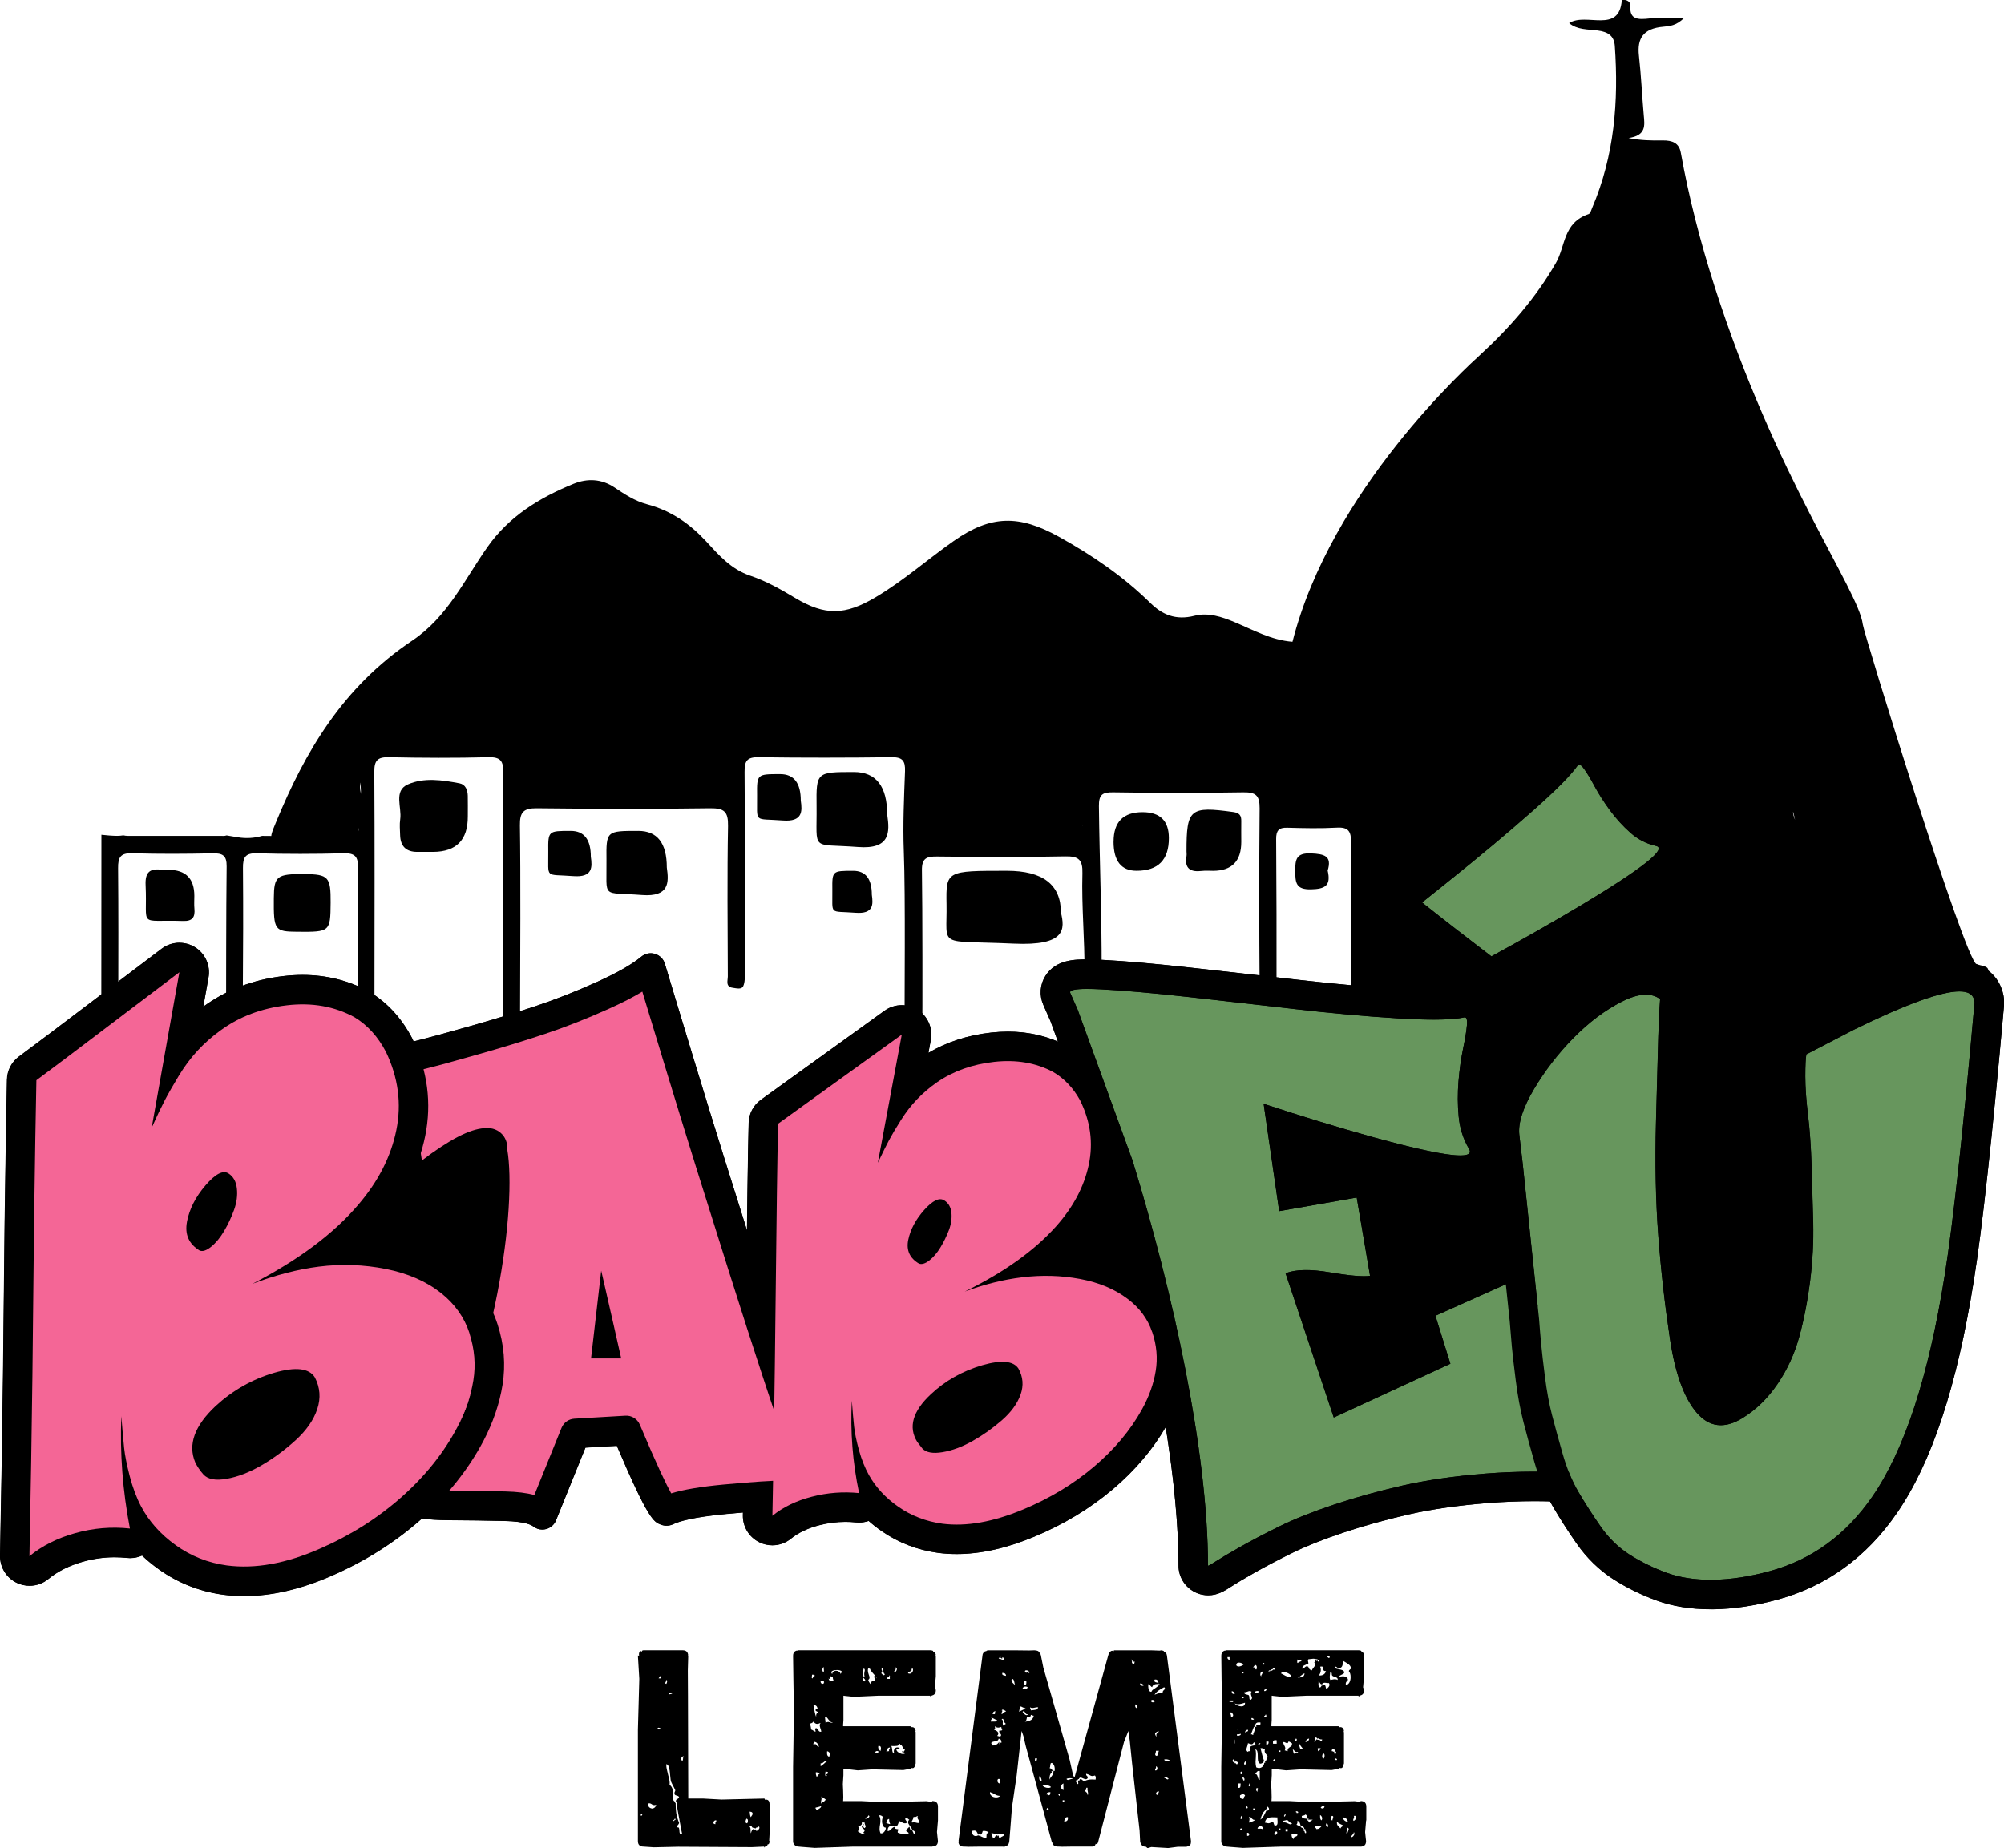 <svg viewBox="0 0 544.06 501.88" version="1.1" xmlns="http://www.w3.org/2000/svg">
  <defs>
    <style>
      .cls-1 {
        fill: #67965d;
      }

      .cls-2 {
        fill: #f46696;
      }
    </style>
  </defs>
  
  <g>
    <g id="Layer_1">
      <g>
        <g>
          <path d="M536.55,261.8c-3.26-1.67-30.5-89.5-30.83-92.24-1.13-9.31-23.73-40.06-40.29-91.93-3.77-11.82-6.92-23.96-9.12-36.2-.47-2.6-2.29-3.33-4.95-3.29-2.94.05-5.89.01-9.22-.65,4.83-.71,4.37-3.45,4.12-6.2-.48-5.39-.71-10.8-1.31-16.18-.51-4.58,1.08-7.38,6.67-7.85,1.6-.14,3.48-.29,5.53-2.32-3.72,0-6.5-.24-9.2.06-3.24.37-5.63.39-5.31-3.46.07-.81-.77-1.81-2.34-1.51-.68,9.29-9.71,3.25-14.3,6.25,2.16,1.84,5.13,1.68,7.68,2,3.06.38,4.53,1.58,4.72,4.19,1.06,15.01-.09,29.78-6.16,44.01-.25.59-.47,1.5-.96,1.66-6.96,2.36-6.23,8.67-8.87,13.26-5.32,9.28-12.44,17.51-20.55,24.95-3.3,3.03-40.46,36.57-50.97,77.93-5.78-.46-10.61-3.19-15.69-5.32-3.47-1.46-7.19-2.7-10.92-1.74-5.11,1.31-8.79-.33-11.96-3.46-7.27-7.15-15.7-12.94-24.91-18.04-10.72-5.94-18.37-5.9-28.46,1.17-7.18,5.03-13.64,10.82-21.3,15.34-8.2,4.85-13.62,5.04-21.8.14-3.88-2.32-7.77-4.55-12.18-6.04-5.28-1.78-8.59-5.67-11.99-9.35-4.32-4.67-9.4-8.28-16.01-10.04-3.34-.89-6.09-2.72-8.8-4.54-3.56-2.39-7.41-2.54-11.17-1.01-9.42,3.84-17.54,8.93-23.28,17.04-6.26,8.84-10.84,19.06-20.49,25.52-18.95,12.69-29.13,30.25-36.99,49.31-2.12,5.14-2.18,5.14,4.09,5.14,6.08,0,12.16,0,18.23,0-.04-.45-.06-.9-.02-1.35.23-2.55.65-5.03,1.24-7.52.13-.55.25-1.11.38-1.66-1.1-2.09-1.49-4.56-.79-7.11,1.38-5.01,7.18-8.7,12.31-6.99,4.44,1.49,10.02,1.24,15.39.71,1.25-.61,2.67-.99,4.26-1.06,5.09-.23,10.45,4.78,10.01,10.01-.12,1.44-.21,2.88-.3,4.33,19.91,1.28,39.81.37,59.73.08-.05-.27-.1-.53-.16-.8-.42-1.71-.37-3.38.01-4.93.29-4.76,3.5-9.33,9.64-9.38,8.06-.06,15.91,1.96,23.96,2.11.03,0,.06,0,.08,0,1.47-.96,3.25-1.56,5.32-1.65,5.04-.23,10.52,4.78,10.01,10.01-.43,4.38-.49,8.78-.94,13.15-.07.7-.19,1.39-.36,2.04,15.57,0,31.13,0,46.7,0-.05-.74-.07-1.49,0-2.24.17-1.87.49-3.69.94-5.51.19-.75.5-1.44.87-2.1,2.07-4.35,6.93-6.24,11.68-5.36,7.3,1.36,15.24,2.43,22.63,1.17.64-.11,1.28-.17,1.92-.18,1.22-.56,2.64-.88,4.26-.88,6,0,9.2,4.33,9.61,8.95.99-.34,2.02-.52,3.07-.5,3.28.06,6.51.65,9.73,1.22.77-.18,1.59-.28,2.48-.28,4.54,0,7.47,2.48,8.81,5.69,1.72,1.67-3.76,44.54,1.77,44.54,2.7,0,33.11,50.84,34.32,47.35.14-.41,65.38,70.37,65.96,70.39,2.88.14,7.26-20.07,31.25-20.08,2.49.93,10.31-80.79,13.04-81.74,2.32,0-30.73-67.2-29.24-68.32,4.56,16.86.18,59.58-.11,58.67,5.68,7.75,48.54-12.73,49.36-13.01,1.49-.51,3.51-.99,3.7-2.43.21-1.58-2.04-1.38-3.21-1.97Z"></path>
          <g>
            <path d="M543.6,269.2c-1.11-3.96-4.68-7.98-11.66-7.98-4.34,0-11.91,1.27-32.11,11.18-.05.03-.11.05-.16.08l-12.97,6.73c-2.16,1.12-3.69,3.15-4.16,5.54-.22,1.11-.45,2.87-.45,7.52,0,3.3.27,7.15.79,11.45.46,3.74.77,8.1.92,12.94.16,5.09.31,10.24.44,15.45.12,4.81-.14,9.77-.77,14.74-.63,5-1.54,9.7-2.71,13.97-1.03,3.77-2.65,7.3-4.8,10.49-2.04,3.01-4.37,5.29-7.12,6.98-.82.5-1.32.66-1.54.71-.12-.09-.33-.27-.61-.6-1.66-1.94-3.94-6.28-5.39-15.94-1.36-9.05-2.41-18.29-3.1-27.46-.69-9.07-.9-19.23-.61-30.2.29-11.26.5-18.98.63-23.17.13-4.05.28-7.32.47-9.73.21-2.75-1.01-5.42-3.24-7.06-2.45-1.81-5.43-2.76-8.61-2.76-3.2,0-6.56.92-10.26,2.81-5.27,2.69-10.34,6.5-15.08,11.31-4.6,4.67-8.6,9.86-11.91,15.43-3,5.05-4.67,9.53-5.06,13.59-.26-.85-.44-1.76-.53-2.73-.26-2.69-.27-5.45-.04-8.2.25-2.92.62-5.56,1.1-7.85.63-2.98,1.02-5.37,1.19-7.29.11-1.27.45-5.13-2.32-8.15-1.6-1.75-3.87-2.75-6.24-2.75-.63,0-1.27.07-1.89.21-.74.16-2.56.42-6.51.42-2.57,0-5.68-.11-9.25-.33-8.55-.52-17.84-1.36-27.63-2.49-10.11-1.17-19.95-2.28-29.24-3.31-9.59-1.06-17.59-1.77-23.78-2.09-1.59-.08-3.01-.12-4.23-.12-3.18,0-8.5,0-11.32,4.45-1.5,2.36-1.71,5.28-.6,7.85.4.95,1.03,2.39,1.94,4.4l2.05,5.63c-4.19-1.79-8.74-2.71-13.58-2.71-1.48,0-3.01.09-4.55.26-6.33.7-12.05,2.55-17.04,5.51.24-1.31.46-2.47.65-3.5.6-3.22-.82-6.47-3.58-8.22-1.31-.83-2.8-1.24-4.29-1.24-1.64,0-3.29.51-4.68,1.51l-33.57,24.19c-2.03,1.46-3.26,3.79-3.32,6.29-.11,4.33-.22,10.36-.33,18.44-.05,3.68-.11,7.97-.14,10.73-2.26-7.17-4.35-13.82-6.25-19.89-2.65-8.49-5.38-17.33-8.18-26.54-2.8-9.21-4.68-15.39-5.63-18.55l-2.23-7.42c-.38-1.29-1.39-2.29-2.68-2.68-1.29-.39-2.68-.11-3.71.75-2.52,2.09-6.56,4.39-12.02,6.86-5.67,2.56-11.27,4.76-16.66,6.56-5.47,1.82-11.5,3.67-17.94,5.49-6.48,1.84-10.95,3.06-13.29,3.63l-1.92.48c-.09-.2-.17-.4-.26-.6-.04-.08-.08-.17-.12-.25-2.82-5.4-6.66-9.62-11.42-12.52-.1-.06-.21-.12-.32-.18-5.45-2.99-11.51-4.51-18-4.51-1.7,0-3.45.1-5.21.31-8.21.96-15.5,3.74-21.67,8.24-.03.02-.06.04-.09.07.56-3.14,1.03-5.79,1.42-7.93.58-3.24-.88-6.51-3.68-8.23-1.29-.79-2.74-1.19-4.19-1.19-1.7,0-3.4.54-4.82,1.61-4.36,3.29-10.84,8.2-19.44,14.74-8.47,6.44-14.98,11.34-19.33,14.56-1.99,1.47-3.19,3.79-3.24,6.27-.18,8.49-.39,21.42-.63,38.43l-.45,41.98c-.18,14.82-.45,31.26-.8,48.85-.06,3.13,1.7,6.01,4.52,7.37,1.11.54,2.3.8,3.49.8,1.82,0,3.63-.62,5.09-1.83,2.52-2.08,5.71-3.67,9.5-4.73,2.79-.78,5.64-1.18,8.47-1.18,1.11,0,2.24.06,3.36.18.29.03.57.05.85.05,1.13,0,2.25-.24,3.27-.7,1.38,1.32,2.89,2.55,4.5,3.71,5.16,3.7,11.02,6.03,17.42,6.92,1.94.26,3.87.38,5.81.38,7.48,0,15.5-1.87,23.84-5.55,9.05-3.95,17.23-9.13,24.27-15.38.05-.04.09-.09.14-.13,2.07.28,4.46.44,7.2.45,5.3.03,10.46.1,15.31.22,5.6.14,7.28,1.14,7.66,1.45.72.57,1.6.88,2.5.88.34,0,.68-.04,1.01-.13,1.22-.32,2.22-1.2,2.7-2.37l7.99-19.75,8.52-.49c8.55,20.11,10.05,20.68,11.93,21.4,1.11.43,2.31.39,3.39-.12,1.67-.8,5.51-1.92,14.34-2.76,1.62-.15,3.14-.29,4.59-.41,0,.23-.01.49-.02.71-.07,3.12,1.67,6,4.47,7.37,1.12.55,2.33.82,3.53.82,1.8,0,3.59-.61,5.04-1.79,2-1.62,4.58-2.85,7.66-3.65,2.35-.61,4.74-.92,7.12-.92.96,0,1.93.05,2.9.15.27.03.54.04.81.04.9,0,1.78-.15,2.62-.44,1.09.97,2.26,1.89,3.51,2.75,4.54,3.16,9.73,5.15,15.42,5.93,1.66.21,3.3.31,4.96.31,6.51,0,13.61-1.59,21.1-4.73,7.96-3.32,15.13-7.65,21.3-12.88,5.99-5.07,10.8-10.75,14.34-16.88,2.26,14.18,3.48,27.03,3.49,37.65,0,.36.02.72.07,1.08.54,3.97,3.97,6.95,7.97,6.95,2.61,0,4.4-1.15,6.46-2.49,1.27-.83,3.36-2.06,6.19-3.67,2.83-1.6,6.25-3.4,10.16-5.33,3.71-1.83,8.38-3.69,13.87-5.52,5.6-1.87,11.6-3.54,17.83-4.96,6.12-1.4,13.31-2.43,21.39-3.08,4.21-.34,8.52-.51,12.81-.51,1.36,0,2.74.04,4.12.07.28.52.54,1.05.83,1.54,1.85,3.15,3.96,6.44,6.28,9.78,2.81,4.05,6.23,7.37,10.17,9.89,3.53,2.25,7.43,4.17,11.6,5.69,4.34,1.59,9.3,2.39,14.73,2.39.25,0,.51,0,.76,0,5.44-.07,11.28-.96,17.37-2.62,13.26-3.62,24.15-11.51,32.38-23.47,9.48-13.72,16.32-34.39,20.91-63.16,2.29-14.27,5.03-39.24,8.15-74.22.18-1.51.05-2.96-.38-4.33Z"></path>
            <path d="M147.21,415.35c-.9,0-1.78-.3-2.5-.88-.38-.3-2.06-1.31-7.66-1.45-4.85-.12-10-.19-15.31-.22-5.96-.03-10.28-.69-13.2-2.01-1.05-.47-1.84-1.37-2.18-2.47s-.19-2.29.42-3.27c19.65-31.98,24.98-75.65,23.28-90.17-2.14.84-5.97,2.94-12.57,8.11-1.05.82-2.09,1.65-3.13,2.52-1.09.91-2.59,1.17-3.92.69-1.34-.48-2.32-1.64-2.58-3.04-.72-3.92-1.27-7.14-1.63-9.58-.36-2.45-.73-5.36-1.09-8.65-.38-3.41-.53-6.61-.47-9.51.06-2.91.32-5.75.77-8.44.26-1.57,1.43-2.84,2.98-3.23l5.78-1.43c2.34-.58,6.81-1.8,13.29-3.63,6.44-1.82,12.47-3.67,17.94-5.49,5.39-1.79,10.99-4,16.66-6.56,5.46-2.46,9.5-4.77,12.02-6.86,1.03-.86,2.43-1.14,3.71-.75,1.28.39,2.29,1.4,2.68,2.68l2.23,7.42c.95,3.16,2.83,9.35,5.63,18.55,2.8,9.2,5.52,18.05,8.18,26.54,2.65,8.49,5.66,18.06,9.03,28.7,3.35,10.57,6.38,20.01,9.02,28.05,2.63,8,5.1,15.25,7.35,21.55,2.85,7.98,4.1,10.59,4.6,11.44.73,1.24.73,2.77.02,4.01-.71,1.24-2.04,2.01-3.47,2.01-2.44,0-5.53.02-9.27.04-3.63.03-9.25.4-16.7,1.1-8.84.83-12.68,1.96-14.34,2.76-1.08.51-2.28.55-3.39.12-1.88-.72-3.37-1.29-11.93-21.4l-8.52.49-7.99,19.75c-.47,1.17-1.47,2.05-2.7,2.37-.33.09-.67.13-1.01.13ZM116.35,404.52c1.42.16,3.21.26,5.44.28,5.36.03,10.56.11,15.46.22,3.13.08,5.71.39,7.82.97l7.38-18.24c.58-1.43,1.93-2.4,3.48-2.49l13.86-.81c1.69-.11,3.26.88,3.92,2.44,4.79,11.39,7.27,16.43,8.51,18.65,3.34-1.03,8.01-1.81,14.12-2.39,7.68-.72,13.53-1.1,17.38-1.14,1.11,0,2.17-.02,3.17-.02-.68-1.73-1.51-3.94-2.53-6.8-2.27-6.37-4.77-13.68-7.41-21.74-2.65-8.07-5.69-17.53-9.05-28.13-3.37-10.65-6.38-20.23-9.04-28.73-2.66-8.51-5.39-17.37-8.19-26.59-2.8-9.22-4.68-15.41-5.64-18.57l-.65-2.15c-2.5,1.51-5.49,3.05-9.04,4.64-5.91,2.67-11.77,4.98-17.42,6.86-5.58,1.86-11.74,3.75-18.29,5.6-6.66,1.89-11.09,3.1-13.55,3.7l-3.13.78c-.17,1.53-.27,3.11-.31,4.73-.06,2.55.09,5.4.42,8.47.35,3.18.71,5.99,1.05,8.35.12.81.26,1.72.43,2.72,7.52-5.69,12.92-8.48,16.89-8.76,2.43-.28,3.99.71,4.84,1.6.75.78,1.56,2.13,1.45,4.2,2.57,14.99-2.72,58.79-21.4,92.35ZM173.69,376.89h-17.71c-1.14,0-2.23-.49-2.99-1.34-.76-.85-1.12-1.99-.99-3.12l5.9-50.95c.19-1.84,1.64-3.35,3.51-3.57,3.58-.43,4.26,2.38,5.21,6.26.57,2.34,1.32,5.57,2.25,9.68.92,4.08,1.84,8.09,2.77,12.05.93,3.98,1.9,8.24,2.91,12.78,1.01,4.52,1.71,7.61,2.09,9.27l.94,4.02c.28,1.19,0,2.44-.76,3.4-.76.96-1.92,1.52-3.14,1.52ZM160.47,368.88h8.18c-.41-1.79-1.05-4.61-1.91-8.45-1.01-4.52-1.98-8.76-2.9-12.71-.21-.88-.41-1.76-.62-2.65l-2.76,23.81Z"></path>
            <path d="M244.81,280.95c-.71,3.84-1.8,9.64-3.25,17.4-1.45,7.76-2.54,13.56-3.25,17.4,1.26-2.63,2.27-4.68,3.04-6.13.77-1.45,1.84-3.26,3.21-5.43,1.37-2.17,2.87-4.09,4.48-5.76,1.62-1.67,3.41-3.19,5.39-4.57,4.39-3.02,9.56-4.85,15.51-5.51,1.25-.14,2.48-.21,3.67-.21,4.48,0,8.57.97,12.25,2.92,3.02,1.76,5.46,4.31,7.32,7.65,2.85,5.76,3.65,11.62,2.39,17.57-1.26,5.95-4.22,11.53-8.89,16.75-5.87,6.58-14.13,12.48-24.77,17.69,5.38-1.97,10.56-3.26,15.55-3.87,2.19-.27,4.35-.4,6.5-.4,3.13,0,6.22.28,9.26.85,5.13.96,9.42,2.76,12.88,5.39,3.24,2.41,5.46,5.4,6.67,8.97,1.21,3.57,1.52,7.1.95,10.61-.58,3.51-1.82,6.99-3.74,10.45-3.13,5.65-7.48,10.84-13.04,15.55-5.57,4.72-11.97,8.59-19.21,11.6-6.54,2.74-12.54,4.11-18.01,4.11-1.32,0-2.62-.08-3.88-.24-4.44-.6-8.42-2.13-11.93-4.57-3.51-2.44-6.2-5.34-8.06-8.68-1.1-1.97-1.99-4.21-2.68-6.71-.69-2.5-1.12-4.62-1.32-6.38-.19-1.76-.4-4.11-.62-7.08-.44,8.39.22,16.76,1.97,25.1-1.24-.13-2.48-.19-3.71-.19-3.07,0-6.12.39-9.13,1.18-4.23,1.1-7.79,2.83-10.7,5.18.22-9.22.44-22.68.66-40.4l.41-34.48c0-.93.05-5.35.16-13.25.11-7.9.22-14.02.33-18.35l33.57-24.19M250.1,343.26c.64,0,1.38-.32,2.21-.96,1.1-.85,2.1-2.02,3-3.5.91-1.48,1.67-3.05,2.3-4.69.63-1.65.86-3.24.7-4.77-.17-1.54-.82-2.66-1.97-3.37-.32-.2-.67-.3-1.04-.3-1.18,0-2.64.98-4.39,2.93-2.3,2.58-3.74,5.28-4.32,8.11-.58,2.83.4,4.98,2.92,6.46.19.07.38.1.59.1M253.84,394.53c.62,0,1.3-.06,2.04-.19,2.6-.44,5.31-1.44,8.11-3,2.8-1.56,5.46-3.44,7.98-5.64,2.52-2.19,4.22-4.53,5.1-6.99.88-2.47.68-4.83-.58-7.08-.8-1.22-2.25-1.83-4.35-1.83-1.49,0-3.3.31-5.44.92-5.43,1.59-10.09,4.22-13.99,7.9-4.94,4.61-6.17,8.92-3.7,12.92l1.4,1.81c.74.78,1.89,1.18,3.43,1.18M244.81,272.95c-1.64,0-3.29.51-4.68,1.51l-33.57,24.19c-2.03,1.46-3.26,3.79-3.32,6.29-.11,4.33-.22,10.36-.33,18.44-.08,5.38-.17,12.07-.17,13.36l-.41,34.38c-.22,17.52-.44,31.09-.66,40.31-.07,3.12,1.67,6,4.47,7.37,1.12.55,2.33.82,3.53.82,1.8,0,3.59-.61,5.04-1.79,2-1.62,4.58-2.85,7.66-3.65,2.35-.61,4.74-.92,7.12-.92.96,0,1.93.05,2.9.15.27.03.54.04.81.04.9,0,1.78-.15,2.62-.44,1.09.97,2.26,1.89,3.51,2.75,4.54,3.16,9.73,5.15,15.42,5.93,1.66.21,3.3.31,4.96.31,6.51,0,13.61-1.59,21.1-4.73,7.96-3.32,15.13-7.65,21.3-12.88,6.28-5.32,11.29-11.31,14.87-17.78,2.35-4.24,3.92-8.63,4.64-13.03.79-4.8.36-9.67-1.26-14.48-1.73-5.12-4.92-9.43-9.46-12.82-4.37-3.33-9.84-5.65-16.19-6.84-.87-.16-1.75-.31-2.63-.43.2-.22.4-.43.59-.65,5.58-6.23,9.19-13.1,10.74-20.41,1.64-7.73.61-15.39-3.04-22.78-.06-.12-.12-.23-.18-.35-2.56-4.6-6.03-8.19-10.29-10.67-.09-.05-.19-.11-.28-.16-4.83-2.56-10.21-3.85-15.99-3.85-1.48,0-3.01.09-4.55.26-6.33.7-12.05,2.55-17.04,5.51.24-1.31.46-2.47.65-3.5.6-3.22-.82-6.47-3.58-8.22-1.31-.83-2.8-1.24-4.29-1.24h0ZM256.87,385.84c.33-.39.76-.84,1.31-1.36,2.69-2.54,5.78-4.39,9.42-5.64-.27.27-.56.55-.88.82-2.1,1.82-4.33,3.4-6.63,4.69-1.11.62-2.19,1.12-3.21,1.48h0Z"></path>
            <path d="M327.95,425.17c.02.13.73-.27,2.15-1.18,1.42-.92,3.61-2.22,6.6-3.91,2.98-1.69,6.5-3.54,10.56-5.54,4.06-2,9.02-3.98,14.88-5.94,5.87-1.96,12.06-3.68,18.58-5.17,6.52-1.49,14.03-2.58,22.54-3.26,8.5-.68,17.16-.71,25.98-.09,2.12.17,3.39-.75,3.81-2.74.41-1.99.07-4.7-1.02-8.13-1.1-3.43-6.38-17.08-7.73-20.44-1.35-3.36-3.03-6.95-5.03-10.77-2-3.83-3.38-6.44-4.13-7.85-.75-1.41-1.38-2.53-1.89-3.38l-23.55,10.53,4.06,13.03-31.66,14.6-13.08-39.15c2.67-1.09,6.66-1.18,11.97-.27,5.31.91,8.96,1.23,10.96.95l-3.62-21.26-21.05,3.69-4.22-29.15c10.24,3.38,20.25,6.43,30.01,9.15,19.1,5.24,27.67,6.26,25.72,3.05-1.54-2.61-2.47-5.5-2.77-8.68-.31-3.17-.32-6.39-.05-9.64.27-3.25.69-6.2,1.24-8.84.55-2.64.9-4.75,1.04-6.35.14-1.59-.11-2.31-.74-2.16-3.25.71-9.24.8-17.98.26-8.74-.53-18.09-1.38-28.06-2.53-9.97-1.15-19.7-2.25-29.2-3.31-9.5-1.05-17.27-1.74-23.32-2.05-6.05-.31-8.84.02-8.38,1.01.39.93,1.06,2.45,2.01,4.55l14.9,40.97c10.93,35.51,20.46,79.01,20.47,109.99Z" class="cls-1"></path>
            <path d="M295.14,268.55c1.08,0,2.35.04,3.81.11,6.05.32,13.82,1,23.32,2.05,9.5,1.05,19.23,2.16,29.2,3.31,9.97,1.15,19.33,2,28.06,2.53,3.75.23,7,.34,9.74.34,3.64,0,6.39-.2,8.24-.61.06-.01.11-.02.16-.02.52,0,.71.73.58,2.18-.14,1.59-.49,3.71-1.04,6.35-.56,2.64-.97,5.58-1.24,8.84-.27,3.25-.26,6.47.05,9.64.31,3.17,1.23,6.07,2.77,8.68.74,1.22-.04,1.83-2.33,1.83-3.75,0-11.55-1.63-23.39-4.88-9.76-2.72-19.76-5.77-30.01-9.15l4.22,29.15,21.05-3.69,3.62,21.26c-.46.06-1.02.1-1.66.1-2.12,0-5.22-.35-9.3-1.05-2.41-.41-4.55-.62-6.42-.62-2.24,0-4.09.3-5.55.89l13.08,39.15,31.66-14.6-4.06-13.03,23.55-10.53c.51.85,1.14,1.98,1.89,3.38.75,1.41,2.13,4.02,4.13,7.85,2,3.83,3.68,7.42,5.03,10.77,1.35,3.36,6.63,17.01,7.73,20.44,1.1,3.43,1.44,6.14,1.02,8.13-.38,1.84-1.49,2.76-3.33,2.76-.15,0-.31,0-.48-.02-4.21-.3-8.39-.45-12.53-.45-4.52,0-9.01.18-13.45.53-8.51.68-16.02,1.77-22.54,3.26-6.52,1.49-12.72,3.21-18.58,5.17-5.87,1.96-10.83,3.94-14.88,5.94-4.05,2-7.57,3.85-10.56,5.54-2.98,1.69-5.18,2.99-6.6,3.91-1.24.8-1.95,1.21-2.11,1.21-.02,0-.04,0-.04-.02,0-30.98-9.54-74.48-20.47-109.99l-14.9-40.97c-.95-2.1-1.62-3.62-2.01-4.55-.35-.75,1.17-1.12,4.57-1.12M295.14,260.54c-3.18,0-8.5,0-11.32,4.45-1.5,2.36-1.71,5.28-.6,7.85.4.95,1.03,2.39,1.94,4.4l14.73,40.5c12.55,40.82,20.05,80.97,20.06,107.44,0,.36.02.72.07,1.08.54,3.97,3.97,6.95,7.97,6.95,2.61,0,4.4-1.15,6.46-2.49,1.27-.83,3.36-2.06,6.19-3.67,2.83-1.6,6.25-3.4,10.16-5.33,3.71-1.83,8.38-3.69,13.87-5.52,5.6-1.87,11.6-3.54,17.83-4.96,6.12-1.4,13.31-2.43,21.39-3.08,4.21-.34,8.52-.51,12.81-.51,3.93,0,7.96.14,11.97.43.31.02.68.04,1.04.04,5.63,0,10.01-3.59,11.17-9.14.71-3.39.3-7.38-1.24-12.19-1.23-3.83-6.69-17.91-7.92-20.98-1.44-3.59-3.25-7.46-5.37-11.51-2.02-3.85-3.41-6.49-4.16-7.9-.83-1.55-1.51-2.77-2.09-3.74-1.49-2.48-4.13-3.88-6.86-3.88-1.1,0-2.21.23-3.26.7l-23.55,10.53c-3.7,1.66-5.58,5.82-4.37,9.69l1.97,6.32-17.16,7.92-6.83-20.46c4.38.74,7.74,1.1,10.27,1.1,1.02,0,1.92-.06,2.76-.17,2.15-.3,4.08-1.45,5.36-3.2,1.28-1.75,1.8-3.94,1.44-6.08l-3.62-21.26c-.36-2.1-1.54-3.97-3.28-5.2-1.36-.96-2.97-1.46-4.61-1.46-.46,0-.92.04-1.38.12l-12.93,2.27-1.2-8.32c6.14,1.9,12.19,3.69,18.1,5.34,16.89,4.64,22.67,5.17,25.54,5.17,5.62,0,8.26-2.6,9.49-4.78,1.59-2.83,1.47-6.27-.32-9.22-.9-1.52-1.45-3.27-1.64-5.28-.26-2.69-.27-5.45-.04-8.2.25-2.92.62-5.56,1.1-7.85.63-2.98,1.02-5.37,1.19-7.29.11-1.27.45-5.13-2.32-8.15-1.6-1.75-3.87-2.75-6.24-2.75-.63,0-1.27.07-1.89.21-.74.16-2.56.42-6.51.42-2.57,0-5.68-.11-9.25-.33-8.55-.52-17.84-1.36-27.63-2.49-10.11-1.17-19.95-2.28-29.24-3.31-9.59-1.06-17.59-1.77-23.78-2.09-1.59-.08-3.01-.12-4.23-.12h0Z"></path>
            <path d="M535.93,271.5c-1.04-4.75-11.9-2.05-32.57,8.09l-12.97,6.73c-.19.97-.29,2.96-.29,5.95s.24,6.48.73,10.48c.49,4,.81,8.55.97,13.65.16,5.11.31,10.27.44,15.51.13,5.23-.15,10.55-.83,15.95-.68,5.4-1.66,10.42-2.93,15.07-1.27,4.65-3.24,8.94-5.9,12.87-2.67,3.93-5.85,7.04-9.56,9.31-4.88,2.99-9.02,2.49-12.43-1.51-3.41-4-5.82-10.65-7.22-19.94-1.4-9.3-2.46-18.64-3.17-28.04-.72-9.39-.93-19.73-.63-31.01.29-11.28.5-19.02.63-23.21.13-4.19.29-7.56.49-10.09-2.47-1.82-5.97-1.58-10.48.73-4.52,2.31-8.86,5.58-13.02,9.8-4.16,4.23-7.74,8.86-10.73,13.9-2.99,5.04-4.32,9.15-4,12.34.06.52.39,3.28.97,8.29l4.39,41.74c.2,2.6.39,4.93.59,6.97.19,2.05.54,4.99,1.02,8.83.49,3.84,1.12,7.26,1.9,10.29.78,3.02,1.74,6.53,2.88,10.53,1.14,4,2.58,7.49,4.34,10.48,1.76,2.99,3.74,6.08,5.95,9.26,2.21,3.18,4.84,5.75,7.9,7.7,3.06,1.95,6.4,3.59,10.05,4.93,3.64,1.33,7.85,1.97,12.63,1.9,4.78-.07,9.9-.85,15.36-2.34,11.44-3.12,20.74-9.88,27.89-20.29,8.71-12.61,15.25-32.57,19.6-59.88,2.28-14.17,4.97-38.78,8.09-73.83.06-.45.03-.84-.1-1.17Z" class="cls-1"></path>
            <path d="M531.94,269.23c2.33,0,3.66.76,3.99,2.27.13.33.16.72.1,1.17-3.12,35.04-5.82,59.65-8.09,73.83-4.36,27.31-10.89,47.27-19.6,59.88-7.15,10.4-16.45,17.16-27.89,20.29-5.46,1.49-10.58,2.27-15.36,2.34-.22,0-.44,0-.65,0-4.51,0-8.5-.64-11.98-1.91-3.64-1.33-6.99-2.97-10.05-4.92-3.06-1.95-5.69-4.52-7.9-7.7-2.21-3.19-4.19-6.27-5.95-9.26-1.76-2.99-3.2-6.49-4.34-10.48-1.14-4-2.1-7.51-2.88-10.53-.78-3.02-1.41-6.45-1.9-10.29-.49-3.84-.83-6.78-1.02-8.83-.2-2.05-.39-4.37-.59-6.97l-4.39-41.74c-.58-5.01-.91-7.77-.97-8.29-.33-3.19,1.01-7.3,4-12.34,2.99-5.04,6.57-9.67,10.73-13.9,4.16-4.23,8.5-7.49,13.02-9.8,2.53-1.29,4.73-1.94,6.62-1.94,1.49,0,2.78.4,3.87,1.2-.19,2.54-.36,5.9-.49,10.09-.13,4.19-.34,11.93-.63,23.21-.29,11.28-.08,21.62.63,31.01.71,9.4,1.77,18.74,3.17,28.04,1.4,9.3,3.8,15.95,7.22,19.94,1.95,2.29,4.14,3.43,6.58,3.43,1.82,0,3.77-.64,5.86-1.92,3.71-2.28,6.89-5.38,9.56-9.31,2.67-3.93,4.63-8.22,5.9-12.87,1.27-4.65,2.24-9.67,2.93-15.07.68-5.4.96-10.71.83-15.95-.13-5.23-.28-10.4-.44-15.51-.16-5.1-.49-9.65-.97-13.65-.49-4-.73-7.49-.73-10.48s.1-4.97.29-5.95l12.97-6.73c14.09-6.91,23.61-10.36,28.59-10.36M531.94,261.23c-4.34,0-11.91,1.27-32.11,11.18-.05.03-.11.05-.16.08l-12.97,6.73c-2.16,1.12-3.69,3.15-4.16,5.54-.22,1.11-.45,2.87-.45,7.52,0,3.3.27,7.15.79,11.45.46,3.74.77,8.1.92,12.94.16,5.09.31,10.24.44,15.45.12,4.81-.14,9.77-.77,14.74-.63,5-1.54,9.7-2.71,13.97-1.03,3.77-2.65,7.3-4.8,10.49-2.04,3.01-4.37,5.29-7.12,6.98-.82.5-1.32.66-1.54.71-.12-.09-.33-.27-.61-.6-1.66-1.94-3.94-6.28-5.39-15.94-1.36-9.05-2.41-18.29-3.1-27.46-.69-9.07-.9-19.23-.61-30.2.29-11.26.5-18.98.63-23.17.13-4.05.28-7.32.47-9.73.21-2.75-1.01-5.42-3.24-7.06-2.45-1.81-5.43-2.76-8.61-2.76-3.2,0-6.56.92-10.26,2.81-5.27,2.69-10.34,6.5-15.08,11.31-4.6,4.67-8.6,9.86-11.91,15.43-3.93,6.61-5.59,12.25-5.08,17.24,0,.05.01.11.02.16.06.52.39,3.27.97,8.24l4.37,41.53c.2,2.62.4,4.98.59,7.01.2,2.13.56,5.19,1.05,9.08.53,4.15,1.23,7.94,2.09,11.28.79,3.08,1.78,6.69,2.93,10.73,1.32,4.63,3.04,8.78,5.14,12.34,1.85,3.15,3.96,6.44,6.28,9.78,2.81,4.05,6.23,7.37,10.17,9.89,3.53,2.25,7.43,4.17,11.6,5.69,4.34,1.59,9.3,2.39,14.73,2.39.25,0,.51,0,.76,0,5.44-.07,11.28-.96,17.37-2.62,13.26-3.62,24.15-11.51,32.38-23.47,9.48-13.72,16.32-34.39,20.91-63.16,2.29-14.27,5.03-39.24,8.15-74.22.18-1.51.05-2.96-.38-4.33-1.11-3.96-4.68-7.98-11.66-7.98h0Z"></path>
            <path d="M404.9,259.7c8.49-4.63,16.69-9.29,24.56-13.99,16.61-9.99,23.3-15.32,20.08-16-2.59-.58-4.9-1.78-6.93-3.59-2.03-1.81-3.87-3.84-5.54-6.1-1.66-2.26-3.05-4.42-4.15-6.49-1.11-2.06-2.07-3.65-2.88-4.77-.81-1.11-1.4-1.4-1.76-.86-1.91,2.72-6.13,6.96-12.67,12.71-6.53,5.76-13.68,11.74-21.45,17.97-2.73,2.19-5.41,4.34-8.09,6.49,6.21,4.95,12.51,9.8,18.82,14.62Z" class="cls-1"></path>
            <path d="M428.71,207.65c.34,0,.79.37,1.33,1.12.81,1.11,1.77,2.7,2.88,4.77,1.11,2.07,2.49,4.23,4.15,6.49,1.66,2.26,3.51,4.3,5.54,6.1,2.03,1.81,4.34,3,6.93,3.59,3.22.68-3.47,6.02-20.08,16-7.88,4.7-16.07,9.36-24.56,13.99-6.31-4.82-12.61-9.67-18.82-14.62,2.68-2.16,5.36-4.31,8.09-6.49,7.77-6.22,14.92-12.21,21.45-17.97,6.53-5.75,10.76-9.99,12.67-12.71.12-.18.26-.26.43-.26M428.71,199.64c-2.78,0-5.38,1.38-6.99,3.69-.88,1.25-3.53,4.36-11.39,11.29-6.41,5.64-13.53,11.61-21.16,17.73-2.47,1.98-4.89,3.92-7.31,5.87l-.79.63c-1.9,1.52-3,3.82-2.99,6.26,0,2.43,1.11,4.73,3.02,6.24,6.45,5.14,12.92,10.11,18.95,14.72,1.43,1.09,3.14,1.64,4.86,1.64,1.31,0,2.63-.32,3.83-.98,8.69-4.74,17.04-9.49,24.83-14.14,21.38-12.86,25.75-17.05,24.65-23.61-.6-3.56-3.25-6.27-6.93-7.08-1.26-.29-2.32-.85-3.34-1.75-1.61-1.43-3.09-3.06-4.41-4.86-1.44-1.96-2.63-3.82-3.55-5.53-1.3-2.41-2.42-4.27-3.46-5.69-2.66-3.66-5.72-4.42-7.81-4.42h0Z"></path>
            <path d="M312.78,361.68c-1.21-3.56-3.43-6.55-6.67-8.97-3.46-2.63-7.75-4.43-12.88-5.39-5.13-.96-10.38-1.11-15.76-.45-4.99.6-10.18,1.89-15.55,3.87,10.64-5.21,18.9-11.11,24.77-17.69,4.66-5.21,7.62-10.79,8.89-16.75,1.26-5.95.47-11.81-2.39-17.57-1.87-3.35-4.31-5.9-7.32-7.65-4.66-2.47-9.97-3.37-15.92-2.72-5.95.66-11.12,2.5-15.51,5.51-1.97,1.37-3.77,2.89-5.39,4.57-1.62,1.67-3.11,3.59-4.48,5.76-1.37,2.17-2.44,3.98-3.21,5.43-.77,1.45-1.78,3.5-3.04,6.13.71-3.84,1.8-9.64,3.25-17.4,1.45-7.76,2.54-13.56,3.25-17.4l-33.57,24.19c-.11,4.33-.22,10.45-.33,18.35-.11,7.9-.16,12.32-.16,13.25l-.41,34.48c-.22,17.72-.44,31.19-.66,40.4,2.91-2.36,6.47-4.09,10.7-5.18,4.22-1.1,8.5-1.43,12.84-.99-1.76-8.34-2.41-16.7-1.97-25.1.22,2.96.42,5.32.62,7.08.19,1.76.63,3.88,1.32,6.38.69,2.5,1.58,4.73,2.68,6.71,1.86,3.35,4.55,6.24,8.06,8.68,3.51,2.44,7.49,3.96,11.93,4.57,6.47.82,13.77-.47,21.89-3.87,7.24-3.02,13.65-6.88,19.21-11.6,5.57-4.72,9.91-9.9,13.04-15.55,1.92-3.46,3.17-6.94,3.74-10.45.58-3.51.26-7.05-.95-10.61ZM246.58,336.7c.58-2.82,2.02-5.53,4.32-8.11,2.3-2.58,4.11-3.46,5.43-2.63,1.15.71,1.81,1.84,1.97,3.37.16,1.54-.07,3.13-.7,4.77-.63,1.64-1.4,3.21-2.3,4.69-.91,1.48-1.91,2.65-3,3.5-1.1.85-2.03,1.14-2.8.86-2.52-1.48-3.5-3.63-2.92-6.46ZM277.07,378.71c-.88,2.47-2.58,4.8-5.1,7-2.52,2.19-5.18,4.07-7.98,5.64-2.8,1.56-5.5,2.57-8.11,3-2.61.44-4.43.11-5.47-.99l-1.4-1.81c-2.47-4-1.23-8.31,3.7-12.92,3.89-3.67,8.56-6.31,13.99-7.9,5.16-1.48,8.42-1.18,9.79.91,1.26,2.25,1.45,4.61.58,7.08Z" class="cls-2"></path>
            <path d="M116.35,404.52c1.42.16,3.21.26,5.44.28,5.36.03,10.56.11,15.46.22,3.13.08,5.71.39,7.82.97l7.38-18.24c.58-1.43,1.93-2.4,3.48-2.49l13.86-.81c1.69-.11,3.26.88,3.92,2.44,4.79,11.39,7.27,16.43,8.51,18.65,3.34-1.03,8.01-1.81,14.12-2.39,7.68-.72,13.53-1.1,17.38-1.14,1.11,0,2.17-.02,3.17-.02-.68-1.73-1.51-3.94-2.53-6.8-2.27-6.37-4.77-13.68-7.41-21.74-2.65-8.07-5.69-17.53-9.05-28.13-3.37-10.65-6.38-20.23-9.04-28.73-2.66-8.51-5.39-17.37-8.19-26.59-2.8-9.22-4.68-15.41-5.64-18.57l-.65-2.15c-2.5,1.51-5.49,3.05-9.04,4.64-5.91,2.67-11.77,4.98-17.42,6.86-5.58,1.86-11.74,3.75-18.29,5.6-6.66,1.89-11.09,3.1-13.55,3.7l-3.13.78c-.17,1.53-.27,3.11-.31,4.73-.06,2.55.09,5.4.42,8.47.35,3.18.71,5.99,1.05,8.35.12.81.26,1.72.43,2.72,7.52-5.69,12.92-8.48,16.89-8.76,2.43-.28,3.99.71,4.84,1.6.75.78,1.56,2.13,1.45,4.2,2.57,14.99-2.72,58.79-21.4,92.35Z" class="cls-2"></path>
            <path d="M160.47,368.88h8.18c-.41-1.79-1.05-4.61-1.91-8.45-1.01-4.52-1.98-8.76-2.9-12.71-.21-.88-.41-1.76-.62-2.65l-2.76,23.81Z"></path>
            <path d="M48.7,264.01c-.84,4.65-2.09,11.67-3.76,21.06-1.67,9.39-2.92,16.44-3.76,21.15,1.37-3.04,2.55-5.5,3.53-7.38.98-1.88,2.25-4.1,3.8-6.66,1.55-2.56,3.27-4.86,5.14-6.89,1.88-2.03,3.98-3.88,6.31-5.55,5.07-3.7,11.03-5.95,17.89-6.75,1.46-.17,2.88-.26,4.28-.26,5.16,0,9.88,1.17,14.15,3.52,3.52,2.15,6.35,5.28,8.5,9.39,3.34,6.98,4.28,14.06,2.82,21.24-1.46,7.19-4.91,13.94-10.33,20.26-6.68,7.87-16.25,15.03-28.71,21.47,6.32-2.38,12.31-3.94,17.98-4.65,2.42-.31,4.83-.46,7.23-.46,3.69,0,7.35.36,10.98,1.08,5.99,1.19,10.99,3.37,14.98,6.53,3.76,2.98,6.34,6.62,7.74,10.91,1.4,4.29,1.76,8.56,1.07,12.79-.69,4.23-2.13,8.47-4.34,12.7-3.64,6.92-8.68,13.24-15.12,18.96-6.44,5.72-13.84,10.41-22.18,14.04-7.35,3.24-14.22,4.87-20.61,4.87-1.6,0-3.17-.1-4.7-.3-5.13-.72-9.75-2.55-13.86-5.5-4.11-2.95-7.25-6.45-9.39-10.51-1.25-2.39-2.28-5.13-3.09-8.23-.8-3.1-1.31-5.65-1.52-7.65-.21-2-.46-4.87-.76-8.63-.42,10.08.36,20.24,2.33,30.5-1.41-.15-2.81-.23-4.22-.23-3.57,0-7.12.49-10.63,1.48-4.89,1.37-9.03,3.46-12.43,6.26.36-17.65.63-33.96.81-48.93l.45-41.95c.24-17.11.45-29.9.63-38.37,4.35-3.22,10.82-8.1,19.41-14.62,8.59-6.53,15.06-11.43,19.41-14.71M54.84,339.73c.71,0,1.54-.39,2.49-1.17,1.28-1.04,2.46-2.47,3.53-4.29,1.07-1.82,1.97-3.73,2.68-5.72.72-2,.97-3.94.76-5.81-.21-1.88-.97-3.23-2.28-4.07-.35-.22-.73-.33-1.14-.33-1.36,0-3.06,1.2-5.12,3.6-2.68,3.13-4.35,6.41-5.01,9.84-.66,3.43.48,6.04,3.4,7.83.21.09.44.14.68.14M59.15,401.81c.72,0,1.52-.08,2.39-.23,3.01-.54,6.14-1.74,9.39-3.62,3.25-1.88,6.35-4.16,9.3-6.84,2.95-2.68,4.92-5.51,5.9-8.5.98-2.98.76-5.84-.67-8.59-.93-1.5-2.62-2.25-5.08-2.25-1.64,0-3.61.33-5.92,1-6.02,1.79-11.33,4.8-15.92,9.03-5.72,5.37-7.57,10.46-5.55,15.3.54,1.13,1.28,2.24,2.24,3.31.85.93,2.15,1.4,3.91,1.4M48.7,256c-1.7,0-3.4.54-4.82,1.61-4.36,3.29-10.84,8.2-19.44,14.74-8.47,6.44-14.98,11.34-19.33,14.56-1.99,1.47-3.19,3.79-3.24,6.27-.18,8.49-.39,21.42-.63,38.43l-.45,41.98c-.18,14.82-.45,31.26-.8,48.85-.06,3.13,1.7,6.01,4.52,7.37,1.11.54,2.3.8,3.49.8,1.82,0,3.63-.62,5.09-1.83,2.52-2.08,5.71-3.67,9.5-4.73,2.79-.78,5.64-1.18,8.47-1.18,1.11,0,2.24.06,3.36.18.29.03.57.05.85.05,1.13,0,2.25-.24,3.27-.7,1.38,1.32,2.89,2.55,4.5,3.71,5.16,3.7,11.02,6.03,17.42,6.92,1.94.26,3.87.38,5.81.38,7.48,0,15.5-1.87,23.84-5.55,9.05-3.95,17.23-9.13,24.27-15.38,7.13-6.34,12.81-13.48,16.88-21.22,2.61-5,4.34-10.09,5.16-15.15.89-5.49.43-11.06-1.37-16.55-1.89-5.79-5.38-10.74-10.37-14.7-4.99-3.95-11.17-6.67-18.39-8.11-2.02-.4-4.06-.71-6.11-.91,1.12-1.15,2.18-2.32,3.18-3.5,6.27-7.3,10.34-15.34,12.07-23.84,1.81-8.9.65-17.74-3.44-26.29-.04-.08-.08-.17-.12-.25-2.82-5.4-6.66-9.62-11.42-12.52-.1-.06-.21-.12-.32-.18-5.45-2.99-11.51-4.51-18-4.51-1.7,0-3.45.1-5.21.31-8.21.96-15.5,3.74-21.67,8.24-.03.02-.06.04-.09.07.56-3.14,1.03-5.79,1.42-7.93.58-3.24-.88-6.51-3.68-8.23-1.29-.79-2.74-1.19-4.19-1.19h0Z"></path>
            <path d="M127.46,362.04c-1.4-4.29-3.98-7.93-7.74-10.91-4-3.16-8.99-5.34-14.98-6.53-5.99-1.19-12.06-1.4-18.2-.63-5.67.72-11.66,2.27-17.98,4.65,12.46-6.44,22.03-13.6,28.71-21.47,5.42-6.32,8.87-13.07,10.33-20.26,1.46-7.18.52-14.27-2.82-21.24-2.15-4.11-4.98-7.25-8.5-9.39-5.43-2.98-11.57-4.07-18.43-3.26-6.86.81-12.82,3.06-17.89,6.75-2.33,1.67-4.43,3.52-6.31,5.55-1.88,2.03-3.59,4.32-5.14,6.89-1.55,2.56-2.82,4.78-3.8,6.66-.98,1.88-2.16,4.34-3.53,7.38.83-4.71,2.09-11.76,3.76-21.15,1.67-9.39,2.92-16.41,3.76-21.06-4.35,3.28-10.82,8.18-19.41,14.71-8.59,6.53-15.06,11.4-19.41,14.62-.18,8.47-.39,21.26-.63,38.37l-.45,41.95c-.18,14.97-.45,31.28-.81,48.93,3.4-2.8,7.54-4.89,12.43-6.26,4.89-1.37,9.84-1.79,14.85-1.25-1.97-10.26-2.74-20.42-2.33-30.5.3,3.76.55,6.63.76,8.63.21,2,.72,4.55,1.52,7.65.81,3.1,1.83,5.84,3.09,8.23,2.15,4.06,5.28,7.56,9.39,10.51,4.11,2.95,8.73,4.79,13.86,5.5,7.69,1.01,16.13-.51,25.31-4.56,8.35-3.64,15.74-8.32,22.18-14.04,6.44-5.72,11.48-12.04,15.12-18.96,2.21-4.23,3.65-8.47,4.34-12.7.68-4.23.33-8.5-1.07-12.79ZM50.76,331.76c.66-3.43,2.33-6.71,5.01-9.84,2.68-3.13,4.77-4.22,6.26-3.26,1.31.84,2.07,2.19,2.28,4.07.21,1.88-.04,3.82-.76,5.81-.72,2-1.61,3.91-2.68,5.72-1.07,1.82-2.25,3.25-3.53,4.29-1.28,1.04-2.34,1.39-3.17,1.03-2.92-1.79-4.06-4.4-3.4-7.83ZM86.14,382.62c-.98,2.98-2.95,5.81-5.9,8.5-2.95,2.68-6.05,4.96-9.3,6.84-3.25,1.88-6.38,3.09-9.39,3.62-3.01.54-5.11.15-6.31-1.16-.95-1.07-1.7-2.18-2.24-3.31-2.03-4.83-.18-9.93,5.55-15.3,4.59-4.23,9.9-7.25,15.92-9.03,5.78-1.67,9.45-1.25,11,1.25,1.43,2.74,1.66,5.61.67,8.59Z" class="cls-2"></path>
          </g>
          <g>
            <g>
              <path d="M371.43,268.2c.04-9.01.02-24.39.02-33.39,0-5.52-.01-11.04.02-16.56,0-1.3-.2-2.35-1.75-2.43-1.13-.06-2.8-.28-2.79,1.22.02,3.5-2.24,3-4.41,2.99-4.07-.02-8.14-.15-12.2.08-3.15.18-4.08-1.1-3.87-4.06.11-1.52.1-3.04.08-4.57-.66.2-1.34.32-2.04.35-1.51.34-3.03.27-4.54-.2-.82-.32-1.66-.58-2.52-.78-.56-.06-1.1-.17-1.64-.31-6.57-.02-13.15,0-19.72,0-7.4.56-14.81.93-22.24,1.11-.03,4,0,8.1,0,12.71l-5.32,2.5c-.07.34-.13.68-.2,1.02-4.39,0-8.78,0-13.18,0-7.1,0-14.2-.1-21.3.05-2.66.06-3.56-.85-3.48-3.48.15-5.36.08-10.72.05-16.08,0-.39.02-.76.07-1.1-.31-2.09-.51-4.19-.72-6.29-17.22.01-34.44,0-51.66.02-1.09,0-2.61-.35-2.95,1.1-.3,1.28-.48,2.53,1.18,3.7,2.65,1.87,1.29,5.06,1.09,7.57-.2,2.51-2.78,1.44-4.3,1.45-15.69.07-31.38-.09-47.06.12-3.71.05-5.28-.68-4.86-4.71.28-2.7.18-5.45.1-8.19-2.37-.04-4.73-.26-7.1-.44-1.11-.08-2.15-.33-3.15-.64-10.58.02-21.16-.02-31.74.02-4.27.02-4.87,1.1-2.89,4.81,1.05,1.97,1.3,3.72.87,5.19.43,1.17.7,2.44.7,3.82,0,1.57-.39,3.15-1.07,4.62.12.26.17.61.11,1.16-.25,2.17,2.18,6.07-2.05,6.28-7.92.41-15.88.18-23.82.14-2.1.62-4.39.75-6.56.38l-3.07-.51c-.51.21-1.3.12-1.84.12-8.28.03-16.56,0-24.84.01-.51,0-.96-.05-1.36-.15-.56.09-1.13.14-1.7.14-1.42-.02-2.84-.14-4.25-.3,0,13.94,0,30.19-.03,44.13h4.61c.03-10.92.05-24.16-.05-35.08-.03-2.91.64-4.13,3.83-4.03,7.26.22,14.53.18,21.79.02,2.71-.06,3.89.52,3.85,3.55-.15,11.45-.14,36.25-.14,35.54l4.54-2.31c.09-10.93.12-21.85.03-32.78-.02-2.91.61-4.1,3.81-4.01,7.84.22,15.69.21,23.53,0,3.09-.08,3.95.91,3.89,3.94-.18,9-.08,25.88-.04,34.88,0,1.19-.46,2.83,1.58,2.96.97.06,2.26.45,2.67-.77.35-1.06.26-2.29.26-3.45.02-17.29.08-42.44-.04-59.72-.02-3.02.86-4.01,3.93-3.94,9,.19,18.02.23,27.02,0,3.37-.09,4.1,1.06,4.07,4.22-.14,17.43-.07,47.64-.05,65.07,0,1.65-.56,3.62,2.32,3.63,2.95.02,2.28-2.07,2.28-3.65.05-12.64.17-38.06-.04-50.69-.06-3.6.92-4.75,4.58-4.71,15.69.18,31.38.22,47.06,0,3.82-.05,4.93.92,4.86,4.81-.25,13.07-.11,27.76-.06,40.84,0,1.14-.7,2.83,1.34,3.1.97.13,2.38.53,2.83-.42.52-1.1.44-2.53.44-3.82.02-17.58.08-36.77-.06-54.35-.02-2.95.59-4.07,3.77-4.03,12.05.17,24.11.15,36.17,0,2.95-.04,3.72,1.01,3.62,3.8-.27,7.25-.61,14.52-.33,21.76.48,12.45.16,39.89.21,52.33h4.8c.08-10.73.07-36.45-.09-47.17-.05-3.27,1.26-3.77,4.09-3.74,11.62.13,23.24.19,34.86-.04,3.61-.07,4.72.93,4.62,4.59-.26,9.29.66,17.91.56,27.2-.02,1.89.33,3.22,1.68,3.47h1.02c.22-.03.46-.07.72-.14,2.03-.53,1.24-2.39,1.24-3.68.05-15.25-.57-29.82-.74-45.07-.03-3.1.86-3.81,3.87-3.77,11.76.19,23.53.19,35.3,0,3.33-.05,4.49.76,4.46,4.32-.15,16.34-.12,32.68,0,49.02h4.59c.03-13.56-.01-27.12-.1-40.68-.01-2.25.72-3.11,3.01-3.04,4.5.13,9.01.23,13.5-.02,3.19-.18,3.86,1.11,3.82,4.02-.14,11.04-.08,28.45-.05,39.49,0,1.59-.71,3.68,2.17,3.8,3.19.13,2.49-2.14,2.5-3.89Z"></path>
              <path d="M302.32,228.57q0-8.03,7.86-8.02,7.14,0,7.15,7.02.02,8.91-8.76,8.9-6.25,0-6.26-7.9Z"></path>
              <path d="M336.99,228.64q0,7.82-7.65,7.84c-1.01,0-2.04-.09-3.04.03-3.07.37-4.78-.59-4.18-4.01.07-.42.01-.87,0-1.3-.01-11.56.94-12.31,12.69-10.69,1.72.24,2.21.96,2.18,2.49-.03,1.88,0,3.76,0,5.65Z"></path>
              <path d="M127,221.72q.05,9.57-9.42,9.62c-1.44,0-2.89,0-4.33,0-3,0-4.54-1.54-4.62-4.52-.04-1.44-.19-2.92.02-4.33.49-3.25-1.88-7.72,2.08-9.48,4.35-1.93,9.35-1.2,14.05-.29,1.59.31,2.17,1.8,2.21,3.36.04,1.88.01,3.76.01,5.63Z"></path>
              <path d="M52.76,243.29c0,1.15-.09,2.31.02,3.46.22,2.31-.51,3.44-3.09,3.35-12.5-.41-9.6,2.06-10.16-9.72-.17-3.6,1.21-4.63,4.44-4.18.57.08,1.15.01,1.73.01q7.07,0,7.06,7.09Z"></path>
              <path d="M89.76,245.12c-.06,7.91-.14,7.98-8.99,7.91-6.25-.05-6.5-.41-6.43-9.14.05-5.99.79-6.58,8.33-6.52,6.49.05,7.15.77,7.09,7.75Z"></path>
              <path d="M360.45,236.44c.97,4.12-.77,4.99-4.53,5.07-4.07.09-4.26-1.76-4.28-4.92-.02-3.22.27-5.02,4.31-4.84,3.62.16,5.73.71,4.49,4.69Z"></path>
            </g>
            <path d="M160.4,232.66q0-7.02-5.46-7.02c-6.1,0-6.15,0-6.09,5.59.08,7.54-1.08,6.08,6.78,6.69,5.31.41,5.18-2.46,4.77-5.26Z"></path>
            <path d="M181.03,235.59q0-9.96-7.75-9.95c-8.64,0-8.72,0-8.63,7.93.12,10.69-1.53,8.62,9.61,9.48,7.53.58,7.34-3.49,6.77-7.46Z"></path>
            <path d="M217.4,217.41q0-7.21-5.61-7.2c-6.26,0-6.32,0-6.25,5.74.09,7.74-1.11,6.24,6.96,6.86,5.45.42,5.32-2.53,4.9-5.4Z"></path>
            <path d="M240.87,221.29q0-11.66-9.07-11.65c-10.12,0-10.22.01-10.11,9.28.14,12.52-1.79,10.1,11.26,11.1,8.82.68,8.6-4.09,7.93-8.73Z"></path>
            <path d="M236.69,242.99q0-6.51-5.07-6.51c-5.66,0-5.71,0-5.65,5.19.08,6.99-1,5.64,6.29,6.2,4.93.38,4.81-2.28,4.43-4.88Z"></path>
            <path d="M288.02,247.78q.01-11.31-14.68-11.31c-16.38,0-16.53,0-16.37,9.01.23,12.15-2.9,9.8,18.22,10.77,14.27.66,13.92-3.96,12.83-8.47Z"></path>
          </g>
        </g>
        <g>
          <path d="M208.93,497.94l-.11,1.97.11.04c0,.15-.03.33-.08.53-.05.23-.22.37-.49.42,0,.15-.05.28-.15.38-.15.1-.29.15-.42.15-.13.05-.22.15-.27.3l-.08-.27h-.04l-3.26.15-20.03-.11-6.6.15-2.81-.19c-1.01,0-1.52-.51-1.52-1.52v-30.17l.38-13.85-.38-6.26c0-.08.01-.11.04-.11.08,0,.18.06.3.19-.05-.3-.06-.51-.04-.61,0-.25.09-.47.27-.64.08-.08.14-.11.19-.11.1,0,.2.05.3.15.05-.2.13-.32.23-.34.05-.03.13-.04.23-.04h10.62c.81,0,1.29.33,1.44.99.03.05.04.15.04.3s-.01.28-.04.38l.08-.15-.11,3.95.04,6.94.08,27.85h4.1l4.93.27,11.53-.27c.08,0,.13.02.17.06s.07.13.09.28c.2-.05.35-.06.45-.04.25.03.45.15.59.36s.21.5.21.85v8.01ZM174.31,492.99s.06-.16.06-.36c-.2,0-.32.02-.36.06-.04.04-.06.16-.06.36.2,0,.32-.02.36-.06ZM178.16,490.12l-.45.08c-.35,0-.62-.09-.8-.27-.23-.15-.44-.23-.65-.23-.08,0-.22.06-.42.19.08.38.21.67.4.87.19.2.47.33.85.38.58-.1.94-.44,1.06-1.02ZM179.41,469.4l-.3-.15c-.1-.05-.23-.08-.38-.08-.13,0-.19.06-.19.19,0,.18.15.27.45.27.28,0,.42-.08.42-.23ZM179.3,455.78c.08,0,.11-.1.11-.3,0-.18-.06-.29-.19-.34-.05.18-.11.29-.19.34-.1.08-.18.18-.23.3h.49ZM180.89,457.26c.05-.05.1-.15.15-.3.05-.15.08-.3.08-.45,0-.2-.08-.3-.23-.3v.08c0,.13-.04.25-.11.38-.1.1-.15.23-.15.38,0,.13.09.2.27.23ZM185.21,498.09l-.19-.87c-.56-2.91-.91-4.81-1.06-5.69-.18-1.01-.27-1.67-.27-1.97v-.11l.04-.04-.23-.23v-.08c0-.25.11-.43.34-.53.23-.1.4-.27.53-.49-.08-.18-.16-.29-.25-.34-.09-.05-.23-.1-.44-.15s-.35-.11-.44-.19c-.09-.08-.13-.24-.13-.49,0-.15.04-.28.11-.38.08-.13.11-.25.11-.38,0-.02-.11-.27-.34-.72-.05-.1-.21-.4-.47-.89-.27-.49-.41-.88-.44-1.16-.05-.3-.1-.76-.15-1.37-.08-.91-.17-1.59-.29-2.03-.11-.44-.35-.75-.7-.93-.03.08-.04.22-.04.42,0,.45.15,1.24.45,2.35.3,1.11.46,1.87.46,2.28,0,.3-.01.49-.04.57.63.48.95,1.18.95,2.09,0,.28-.01.48-.04.61-.03.13-.04.33-.04.61,0,.33.04.59.13.8.09.2.26.38.51.53v.23l.15.11c0,1.09.06,2.01.17,2.75s.37,1.63.78,2.64c-.08.23-.2.43-.38.61s-.29.39-.34.65l.34-.08c.18,0,.29.07.34.21.05.14.09.36.11.66,0,.33.04.58.11.76.08.18.23.27.45.27h.15ZM181.5,459.95l.04.19.61-.11c.18-.02.32-.11.42-.27h-.11c-.13,0-.23-.01-.3-.04h-.34c-.2,0-.3.08-.3.23ZM183.43,494.03c0-.08-.09-.13-.27-.15v.04c0,.13-.08.23-.23.3-.15.08-.23.14-.23.19,0,.03.08.06.23.11,0-.08.09-.16.27-.27.15-.08.23-.15.23-.23ZM185.67,476.92c-.23,0-.41.08-.55.23-.14.15-.21.32-.21.49,0,.23.11.4.34.53.13-.13.19-.34.19-.64s.08-.51.23-.61ZM194.47,494.41c0-.08-.04-.11-.11-.11-.2,0-.37.07-.49.21-.13.14-.19.3-.19.47,0,.25.19.38.57.38-.03-.02-.04-.1-.04-.23,0-.18.05-.3.15-.38.08-.08.11-.19.11-.34ZM203.05,494.45c0-.38-.14-.57-.42-.57-.15.35-.23.63-.23.83,0,.23.14.37.42.42.15-.13.23-.35.23-.68ZM203.47,491.98c.08.1.11.23.11.38l.04.42.08.38c.05.15.11.25.19.3.05-.2.14-.37.27-.49.1-.1.15-.28.15-.53,0-.13-.06-.23-.19-.32-.13-.09-.29-.13-.49-.13h-.15ZM205.9,496.89c.18-.19.27-.39.27-.59,0-.15-.06-.27-.19-.34-.08.15-.23.25-.46.3-.25.03-.38.13-.38.3l-.19-.08-.23-.11h-.11c-.25,0-.42-.1-.49-.3-.1-.18-.23-.27-.38-.27-.08,0-.16.05-.27.15.2.23.3.53.3.91v.42c0,.25.04.44.11.57.08-.61.35-1.04.83-1.29l.11.34.3-.11c.1,0,.15.05.15.15,0,.13.01.22.04.27.2-.02.39-.13.57-.32ZM204.87,496.72l-.04.11.04-.15v.04ZM204.87,496.69l.04-.15c0,.08-.01.13-.04.15ZM204.91,496.53l.04-.04-.04.04Z"></path>
          <path d="M253.1,501.47h-21.78l-10.13.34-3.49-.27-.87-.08c-.15,0-.33-.02-.53-.08-.1-.02-.18-.05-.25-.08-.06-.03-.07-.04-.02-.04-.2-.13-.37-.28-.49-.46-.15-.2-.23-.49-.23-.87v-20.11l.23-14.84-.15-9.18-.08-6.15c0-.61.19-1.02.57-1.25.23-.15.43-.2.61-.15.08-.08.16-.11.27-.11h35.78c.15,0,.33.03.53.08.23.05.32.15.27.3.2.08.37.18.49.3.13.18.19.33.19.46l.04.08s-.06.2-.19.53l.19-.27v5.62l-.27,2.96.23.61.04.15c0,.81-.33,1.29-.99,1.44-.2.05-.37.18-.49.38,0-.2-.01-.3-.04-.3h-14.15l-6.6.3-2.24-.23-.57-.08v6.64l-.11,1.56.11.11h18.1c.08,0,.13.01.17.04.04.03.07.1.09.23.05-.02.13-.04.23-.04.28,0,.51.08.68.25.18.16.28.39.3.66l.04.11c0,.05-.05.16-.15.34.05-.02.1-.05.15-.08v8.54c0,.13-.04.24-.11.34,0,.13-.03.27-.08.42-.08.18-.19.34-.34.49-.1.05-.2.08-.3.08-.15,0-.29-.02-.42-.08.03.05.04.09.04.13s-.03.07-.08.09c-.03.03-.1.04-.23.04l-1.82.34-8.46-.19-3.91.27-2.35-.27-1.56-.15v1.74l-.15,2.43.08,1.82.04,1.67-.04,1.14.08-.04h4.82l5.81.3,11.88-.27,1.48.19.15-.23c1.01,0,1.52.51,1.52,1.52v3.72l-.27,3.15.15,1.44.11.99c0,1.01-.51,1.52-1.52,1.52ZM220.12,468.93c.02.27.06.51.11.74.18.05.38.16.61.32.23.16.42.26.57.28v-.15c0-.13-.03-.25-.08-.36-.05-.11-.08-.21-.08-.28,0-.05.11-.11.34-.19.18.05.33.18.46.4.13.22.25.37.36.47.11.1.3.14.55.11,0-.25-.08-.56-.23-.91-.03-.1-.06-.23-.11-.4-.05-.16-.08-.31-.08-.44,0-.2.08-.42.23-.65-.35.18-.67.27-.95.27-.33,0-.66-.21-.99-.64-.13.28-.46.47-.99.57.15.3.24.59.27.85ZM220.92,455.36c.18-.13.28-.25.3-.38-.08-.02-.18-.08-.3-.15-.13-.08-.28-.09-.46-.04v.11c0,.1-.01.2-.04.3-.03.1-.04.2-.04.3,0,.18.08.27.23.27.02-.15.13-.29.3-.42ZM221.34,473.65c.15,0,.26.06.32.19.06.13.14.24.23.34.09.1.25.16.47.19-.13-.4-.29-.73-.49-.97-.2-.24-.49-.37-.87-.4,0,.05-.04.15-.11.3-.08.15-.09.3-.04.45.23-.08.39-.11.49-.11ZM221.57,465.95c0-.2.03-.37.09-.51.06-.14.15-.21.25-.21s.2.05.3.15c.02-.18,0-.31-.08-.4-.08-.09-.22-.17-.42-.25-.2-.08-.3-.19-.3-.34.08-.3.27-.43.57-.38-.13-.68-.51-1.01-1.14-.99l.15.83c.02.15.09.49.19,1.02s.24,1.01.42,1.44c-.03-.08-.04-.2-.04-.38ZM221.3,490.99c.1,0,.18.09.25.28.06.19.16.28.28.28.08-.08.22-.18.44-.3.21-.13.38-.25.49-.36s.18-.27.21-.47c-.15.1-.44.2-.87.3-.35.05-.64.14-.87.27h.08ZM221.55,481.98c.04.29.13.49.28.59.02-.18.09-.33.19-.46.1-.13.2-.23.3-.3.1-.08.19-.15.27-.23-.13-.02-.27-.08-.44-.15-.16-.08-.3-.13-.42-.15-.11-.02-.22.01-.32.11.05.1.09.3.13.59ZM223.65,456.81c0-.08.04-.16.11-.27h-.99c0,.23.05.41.15.53.1.13.23.19.38.19.2,0,.35-.11.46-.34-.08,0-.11-.04-.11-.11ZM223.73,478.93c.28-.28.56-.49.84-.65-.1-.08-.2-.11-.3-.11-.13,0-.27.07-.44.21-.16.14-.32.26-.47.36-.15.1-.34.14-.57.11v.8c.2-.1.52-.34.95-.72ZM223.23,489.32c.08,0,.16.01.25.04.09.03.18.05.29.08l-.04-.15c0-.1.07-.2.21-.3.14-.1.21-.22.21-.34l-1.18-.8c.05.2.08.35.08.45,0,.18-.03.39-.09.63-.06.24-.09.44-.09.59,0,.13.04.23.11.3.03-.33.11-.49.27-.49ZM223.69,453.66c0-.18-.02-.38-.06-.61-.04-.23-.06-.37-.06-.42-.2.28-.3.54-.3.8s.1.51.3.76c.08-.13.11-.3.11-.53ZM225.45,467.54c-.16-.15-.35-.35-.55-.61-.15-.23-.29-.4-.42-.53s-.3-.21-.53-.27l.19,1.74c.25-.18.48-.27.68-.27.15,0,.37.06.66.17s.5.15.63.09c-.28-.08-.5-.19-.66-.34ZM224.34,481.81c.33,0,.47-.2.42-.61-.15,0-.35-.06-.61-.19-.08.23-.11.51-.11.84,0,.35.08.53.23.53.02,0,.13-.06.3-.19-.2-.05-.28-.18-.23-.38ZM225.28,476.35c0-.4-.24-.67-.72-.8-.03.13-.04.29-.04.49,0,.61.2.95.61,1.02.1-.35.15-.59.15-.72ZM225.42,456.46c.21.08.51.1.89.08,0-.13-.04-.3-.13-.51-.09-.21-.11-.44-.06-.66l-.15.04c-.08,0-.17-.04-.29-.13-.11-.09-.23-.12-.36-.09.02.15.05.28.08.38.03.1.04.19.04.27,0,.1-.03.15-.08.15-.08,0-.22-.06-.42-.19.1.38.26.61.47.68ZM228.41,454.26c.09-.13.11-.28.06-.45-.33-.2-.76-.3-1.29-.3-.4,0-.75.06-1.04.17-.29.11-.44.27-.44.47,0,.15.08.3.23.46.02-.28.15-.5.36-.66.22-.16.45-.25.7-.25.28,0,.54.08.78.25.24.16.4.39.47.66.02-.1.08-.22.17-.34ZM233.21,496.38c0,.1-.05.27-.15.51-.1.24-.13.42-.08.55.1.03.3.13.59.3.29.18.52.27.7.27s.33-.06.45-.19c-.25-.02-.38-.06-.38-.11,0-.02.07-.11.21-.25s.2-.27.17-.4c-.05-.18-.15-.32-.28-.42-.14-.1-.25-.2-.34-.3-.09-.1-.13-.25-.13-.45.1,0,.16-.06.19-.19.02-.13.06-.23.09-.3.04-.08.12-.1.25-.08-.03.1-.05.21-.08.32-.03.11-.04.22-.04.32,0,.2.11.37.34.49.2-.18.3-.33.3-.45,0-.08-.05-.22-.15-.44-.1-.21-.15-.44-.15-.66h-.76c.05.28.02.48-.08.61-.1.13-.26.23-.47.32-.22.09-.36.17-.44.25.15.08.23.18.23.3ZM234.62,454.64c0-.18.03-.37.08-.59.05-.21.08-.39.08-.51,0-.18-.09-.35-.27-.53-.03.15-.09.39-.19.72-.1.33-.15.61-.15.84,0,.43.19.7.57.8-.08-.28-.11-.52-.11-.72ZM234.68,455.91c-.16-.16-.27-.29-.32-.36l-.04.57c0,.43.2.57.61.42,0-.25-.08-.46-.25-.63ZM235.64,493.69c.25-.15.38-.3.38-.46,0-.1-.1-.19-.3-.27,0,.15-.04.26-.11.32-.08.06-.21.14-.4.23-.19.09-.28.22-.28.4.23,0,.47-.08.72-.23ZM237.16,454.57c-.51-.56-.86-1.07-1.06-1.56-.03.1-.08.15-.15.13-.08-.01-.15-.06-.23-.13-.08.23-.11.43-.11.61,0,.23.04.46.11.7.08.24.13.4.15.47.13.3.19.57.19.8s-.11.42-.34.57c.03.25.11.48.27.68.15.2.25.35.3.46.15-.38.29-.62.42-.72s.38-.18.76-.23c.02-.08.04-.18.04-.3,0-.1-.04-.24-.11-.42-.08-.18-.11-.33-.11-.45l.19-.04c.15,0,.26.1.32.3.06.2.15.32.25.34-.1-.23-.39-.63-.87-1.21ZM237.92,476.16c.43,0,.61-.2.53-.61-.08-.03-.18-.04-.3-.04-.4,0-.57.2-.49.61l.27.04ZM239.17,474.75c0-.48-.24-.68-.72-.61-.05.3-.04.54.04.7.08.16.17.3.28.42.11.11.2.21.25.29.1-.3.15-.57.15-.8ZM239.34,493.1c-.22-.14-.45-.18-.7-.13.25.38.38.86.38,1.44,0,.38-.04.76-.11,1.14-.03.13-.05.28-.08.47-.03.19-.04.41-.04.66,0,.38.08.76.23,1.14.33.1.63.03.89-.23.27-.25.44-.54.53-.87.09-.33.07-.47-.06-.42-.25,0-.47-.18-.65-.53-.18-.35-.27-.76-.27-1.21,0-.51.11-.91.34-1.21-.1-.02-.26-.11-.47-.25ZM239.53,454.66c.16.16.31.25.44.25.1,0,.19-.1.27-.3-.13-.03-.22-.09-.27-.19-.05-.1-.09-.22-.11-.34-.03-.13-.04-.21-.04-.27-.03-.23-.06-.41-.11-.55-.05-.14-.15-.22-.3-.25-.05.15-.08.24-.08.27,0,.08.03.18.09.3s.09.23.09.3c0,.13-.09.29-.27.49.02.03.12.12.28.28ZM240.9,494.2c-.09.14-.15.3-.19.47-.04.18-.07.32-.09.42.3.08.56.15.76.21.2.06.3.08.3.06,0-.05-.05-.18-.15-.4-.1-.21-.15-.56-.15-1.04-.23.05-.39.15-.47.29ZM240.94,475.61c.11-.06.26-.08.44-.06-.03-.05-.04-.13-.04-.23s.05-.22.15-.36c.1-.14.14-.27.11-.4-.25-.02-.47.08-.66.32-.19.24-.28.49-.28.74,0,.13.04.23.11.3,0-.15.06-.26.17-.32ZM241.56,455.74l.04-.49c0-.18-.08-.27-.23-.27l.04.19c0,.15-.08.25-.23.28-.15.04-.27.09-.36.15s-.11.17-.06.32h.84s-.04-.09-.04-.19ZM247.1,495.96c-.03-.05-.13-.2-.3-.44-.18-.24-.27-.47-.27-.7,0-.25.11-.48.34-.68-.1-.02-.2-.09-.3-.19-.1-.1-.2-.18-.28-.23-.09-.05-.22-.05-.4,0-.15.15-.18.29-.08.42.1.13.19.25.27.38.08.13.08.32,0,.57-.1.03-.23.04-.38.04-.28,0-.57-.09-.87-.28s-.54-.3-.72-.32c-.05.1-.11.27-.19.51-.08.24-.15.43-.23.57-.08.14-.19.23-.34.28-.33-.08-.67-.11-1.02-.11-.96,0-1.4.49-1.33,1.48.2-.02.37-.08.51-.17.14-.09.3-.22.47-.4.3-.35.63-.56.99-.61,0,.28.04.45.13.51.09.06.23.1.42.11.19.01.32.06.4.13-.03.1-.08.22-.15.36-.08.14-.09.3-.04.47.48.23,1.01.34,1.59.34.51,0,.95.01,1.33.04.05-.25,0-.42-.17-.49-.16-.08-.29-.15-.38-.23-.09-.08-.09-.24-.02-.49.25-.2.52-.45.8-.76.05.05.09.18.13.38.04.2.1.34.19.42.09.08.23.06.44-.04-.05-.18-.23-.47-.53-.87ZM243.52,474.11c-.32.05-.83.06-1.54.04.1.15.18.45.23.91.02.33.07.58.13.74.06.16.2.27.4.32-.05-.25-.08-.42-.08-.49,0-.33.09-.59.28-.8s.42-.3.7-.3c.23,0,.46.08.68.23h-.08c-.1,0-.23.04-.38.13-.15.09-.33.11-.53.06,0,.38.21.7.63.97s.83.4,1.23.4c.25,0,.42-.06.49-.19-.08-.18-.22-.27-.42-.27h-.15c-.15,0-.23-.1-.23-.3.2.08.34.11.42.11s.15-.06.21-.19c.06-.13.12-.24.17-.34-.25-.05-.48-.32-.68-.8-.13-.23-.23-.39-.32-.47-.09-.09-.2-.12-.32-.09l.04-.08c0-.05-.03-.09-.08-.11-.05-.02-.13-.02-.23,0-.08.3-.27.48-.59.53ZM243,454c.13,0,.24-.09.34-.27.1-.18.15-.35.15-.53,0-.28-.13-.4-.38-.38.05.15.08.27.08.34,0,.18-.06.32-.19.42-.13.1-.22.18-.27.23.08.13.16.19.27.19ZM246.95,454.49c.25,0,.47-.11.65-.32.18-.21.27-.45.27-.7,0-.23-.08-.38-.23-.45,0,.15-.05.23-.15.23-.05-.08-.08-.16-.09-.27-.01-.1-.06-.15-.13-.15.15.3.23.53.23.68s-.09.26-.27.32c-.18.06-.33.13-.46.19s-.22.18-.27.36c.15.08.3.11.45.11ZM247.94,494.77c.13.01.34.06.65.15.3.09.54.13.72.13s.28-.05.3-.15c0-.23-.09-.47-.27-.72s-.27-.44-.27-.57.05-.28.15-.45c-.2.03-.37.08-.51.17-.14.09-.25.13-.32.13s-.2-.04-.38-.11c.02.23-.06.51-.25.84s-.28.53-.28.61c0,.1.13.14.38.11-.08-.1-.05-.15.08-.13ZM248.43,497.75c0-.23-.11-.42-.32-.57-.22-.15-.37-.13-.47.08.13,0,.22.12.29.36.06.24.17.39.32.44.13-.08.19-.18.19-.3Z"></path>
          <path d="M323.33,500.18c0,.3-.05.54-.15.72-.13.23-.3.34-.53.34-.08.1-.22.18-.42.23-.08.02-.19.04-.34.04h-2.16l-2.58.34-4.59-.27-1.02.3-.34-.3-.08-.08c-.35,0-.67-.08-.95-.23-.08-.05-.13-.09-.15-.13-.03-.04-.01-.03.04.02-.2-.28-.35-.53-.45-.76-.05-.15-.08-.27-.08-.34l-.15-2.96-.61-5.39-1.44-12.98-.61-6-.38-2.66-1.18,2.96-7.02,27.13c-.03.15-.09.3-.19.45-.05.13-.13.19-.23.19-.05,0-.14-.04-.27-.11-.03.2-.11.38-.26.53-.13.15-.37.23-.72.23h-5.54l-2.62.04-.87-.04h-.23c-.53,0-.95-.15-1.25-.45-.05-.08-.1-.15-.13-.23s0-.11.13-.11c-.25-.2-.38-.34-.38-.42l-.04-.08-3.53-13.05-1.86-6.83-1.67-6.11-.64-2.73-.38-1.1-.11-.27-1.33,11.99-1.29,8.77-.42,5.5-.3,3.68c-.08.76-.43,1.21-1.06,1.37-.2.05-.37.18-.49.38,0-.2-.01-.3-.04-.3h-6.45l-3,.04-1.02-.04h-.27c-.84,0-1.32-.34-1.44-1.02-.03-.08-.03-.15-.02-.21.01-.06.03-.08.06-.06l-.04-.3,6.49-50.31c.02-.35.15-.65.38-.87.15-.2.37-.3.64-.3.08-.13.18-.19.3-.19.08-.03.18-.04.3-.04h7.55l3.49.04,1.21-.04h.3c.3,0,.61.06.91.19.2.13.34.28.42.46.1.08.18.19.23.34l.11.3.68,3.38,1.71,5.96,5.42,19.05.99,4.44.38.3,9.14-33.13c.15-.53.4-.9.76-1.1.1-.05.18-.08.23-.08.15,0,.28.09.38.27.08-.25.15-.38.23-.38h10.17l2.24.08.27-.08c.13,0,.29.03.49.08.25.05.38.18.38.38.2.05.36.13.46.23.15.13.25.37.3.72l6.53,50.35v.27ZM268.39,497.6c-.38-.33-.91-.46-1.59-.38-.08.28-.15.49-.23.65-.08.15-.2.27-.38.34l-.34-.11-.3.11c-.18-.43-.33-.72-.45-.87-.13-.15-.33-.23-.61-.23-.18,0-.42.04-.72.11.03.38.14.7.34.97.2.27.47.4.8.4.18,0,.39-.06.64-.19l.3.11.34-.11v.23c.58.28,1.1.48,1.56.61.05-.18.08-.48.08-.91,0-.33.19-.57.57-.72ZM269.21,487.71c.34.27.75.4,1.23.4.45,0,.82-.14,1.1-.42-.56-.02-1.04-.16-1.44-.42-.4-.25-.85-.46-1.33-.61-.05.43.09.78.44,1.04ZM269.3,466.67c0,.05-.06.16-.19.34-.13.18-.14.35-.04.53.08-.03.22-.04.42-.04h.53c.23,0,.4-.02.51-.08s.17-.15.17-.3c-.18-.03-.43-.14-.76-.34-.53-.3-.82-.4-.87-.3.15.08.23.14.23.19ZM271.52,473.54c.01-.13.05-.22.11-.27.06-.05.16-.06.28-.04,0-.05-.03-.19-.08-.42-.05-.23-.13-.39-.25-.49s-.27-.15-.47-.15c-.03.23-.12.39-.28.47-.16.09-.42.17-.78.25-.3.05-.53.11-.68.17-.15.06-.25.18-.3.36.18.03.24.22.19.57.86.1,1.53-.23,2.01-.99v.19c0,.13.01.25.04.38.02.13.09.2.19.23,0-.05,0-.14.02-.27ZM271.75,498.89c.11-.08.23-.14.36-.19.18-.08.31-.16.4-.25s.09-.25.02-.47h-1.59v.23l-.11-.11-.08-.11c-.2.08-.47.06-.8-.04-.3-.1-.57-.14-.8-.11-.03.18.04.39.19.65.15.25.21.51.19.76.2,0,.36-.09.47-.27s.21-.32.3-.44c.09-.11.23-.16.44-.13l.08.3.11-.3c.13.03.2.12.23.28.03.16.06.3.09.42.04.11.13.16.29.13.02-.15.09-.27.21-.34ZM269.49,465.49h.61c0-.4.06-.67.19-.8-.48,0-.75.27-.8.8ZM271.01,469.14c-.38,0-.68-.13-.91-.38,0,.2.01.35.04.46.02.1.04.16.04.19,0,.08-.1.19-.3.34.33.08.6.21.82.4.22.19.32.4.32.63,0,.2-.1.41-.3.61.13.03.26.06.4.11.14.05.23.08.28.08.1,0,.21-.06.34-.19.05-.18.05-.31,0-.4-.05-.09-.15-.21-.3-.38-.15-.16-.2-.37-.15-.63.08,0,.22,0,.44-.02.21-.01.35-.08.4-.21-.13,0-.2-.12-.21-.36-.01-.24-.07-.37-.17-.4-.3.1-.54.15-.72.15ZM270.97,483.1c-.13.13-.19.29-.19.49s.07.38.21.53c.14.15.32.22.55.19v-1.21h-.57ZM271.31,450.16c-.1.1-.16.19-.19.27.2-.02.43.03.68.15.25.13.51.15.76.08v-.45c-.1,0-.18-.03-.25-.08-.06-.05-.13-.09-.21-.11.02.05.04.13.04.23s-.04.15-.11.15-.18-.05-.3-.15c-.13-.1-.2-.18-.23-.23.08,0,.13-.02.15-.08.03-.05-.03-.08-.15-.08-.03.1-.09.2-.19.3ZM272.3,465.15c.1-.08.25-.15.44-.23.19-.08.32-.15.4-.23-.1-.05-.25-.13-.44-.25-.19-.11-.35-.17-.47-.17s-.23.06-.3.19c.15.03.22.08.21.15-.01.08-.06.2-.15.36-.09.16-.13.27-.13.32,0,.1.09.16.27.19.02-.15.09-.27.19-.34ZM272.49,468.53c0-.1.06-.16.17-.19.11-.03.21-.06.29-.11.08-.05.08-.15,0-.3-.15,0-.29-.2-.4-.59-.11-.39-.22-.59-.32-.59s-.2.06-.3.19c.23.08.34.25.34.53l-.04.49c0,.33.11.6.34.8l-.08-.23ZM272.2,454.81c.11.09.28.15.49.19.21.04.36.07.44.09-.05-.56-.39-.82-1.02-.8-.05.25-.02.42.09.51ZM274.61,456.31c0,.23.11.45.32.68.21.23.44.42.66.57-.08-.13-.14-.34-.19-.64-.05-.3-.12-.54-.21-.72-.09-.18-.23-.28-.44-.3-.1.1-.15.24-.15.42ZM277.27,464.53c.2-.09.32-.15.34-.17.4-.15.68-.32.84-.49-.23,0-.49-.08-.8-.23-.03-.03-.11-.08-.27-.15-.15-.08-.34-.1-.57-.08.02.08.04.19.04.34s-.03.32-.08.51-.08.34-.08.44.04.15.11.15c.1-.13.25-.23.45-.32ZM278.41,457.98c-.23,0-.42.07-.59.21-.16.14-.23.32-.21.55h1.21v-.08c0-.15.06-.32.19-.49-.18-.13-.38-.19-.61-.19ZM278.08,465.44c.24.22.45.32.63.32s.28-.09.3-.27c-.18.05-.32.03-.42-.06s-.21-.23-.32-.44c-.11-.2-.22-.3-.32-.3s-.22.05-.34.15c.08.18.23.37.47.59ZM277.99,457.01c-.05.11-.08.21-.09.28s.03.16.13.27h.15c.23,0,.37-.08.42-.25.05-.16.06-.42.04-.78h-.61c.02.2.01.36-.04.47ZM279.22,453.79c-.19-.14-.39-.21-.59-.21-.25,0-.38.11-.38.34.1,0,.18.06.23.19s.1.19.15.19c.02-.15.06-.23.11-.23s.16.05.32.15c.16.1.3.13.4.08.03-.2-.06-.37-.25-.51ZM279.89,467.09c.4-.25.66-.64.76-1.18h-.08c-.1,0-.22-.04-.36-.11-.14-.08-.26-.11-.36-.11v.11c0,.15-.06.27-.17.36-.11.09-.25.13-.4.13-.2,0-.35-.05-.45-.15-.03.13-.05.28-.08.47-.03.19-.07.36-.13.51-.06.15-.18.29-.36.42.68-.05,1.23-.2,1.63-.46ZM281.35,464.26c.21-.06.38-.27.51-.63-.25-.03-.54,0-.87.08-.33.08-.57.11-.72.11-.23,0-.43-.06-.61-.19v.11c0,.1.04.22.11.34.08.13.1.25.08.38.78-.08,1.28-.15,1.5-.21ZM281.59,477.52h-.61v.8h.11c.2,0,.32-.08.34-.23l.15-.57ZM282.77,483.4c0-.18-.06-.38-.19-.61-.13-.23-.19-.44-.19-.64-.18.1-.26.33-.26.68,0,.25.06.47.17.66.11.19.26.27.44.25.02-.08.04-.19.04-.34ZM283.59,485.3c.32.15.64.23.97.23.35,0,.61-.08.76-.23-.15-.2-.37-.33-.65-.4-.28-.06-.59-.11-.93-.13-.34-.03-.6-.05-.78-.08.1.25.31.46.62.61ZM285.16,486.67c-.08,0-.22.01-.44.04-.22.03-.37.09-.46.19-.09.1-.13.24-.13.42.2-.05.34-.02.42.08.05.13.18.15.38.08.15-.13.23-.39.23-.8ZM284.74,491.26s-.04-.08-.11-.15c-.05-.02-.07-.1-.07-.23-.28.08-.42.27-.42.57.2.05.32.04.34-.04.08-.08.16-.13.27-.15ZM285.54,478.74c-.18.03-.29.09-.32.19-.04.1-.07.25-.09.45,0,.33-.06.58-.19.76.4.1.68.35.84.76l-.34.11.11.3c-.48.4-.68,1.06-.61,1.97.05-.23.21-.51.49-.83s.42-.59.42-.8c0-.08-.03-.19-.07-.34l.26-.11-.07-.3h.38c.07-1.11-.19-1.83-.8-2.16ZM285.43,481.01l.61.19c-.25-.05-.45-.11-.61-.19ZM287.7,487.09l-.15-.04c-.13,0-.19.14-.19.42.1,0,.15.08.15.23.13-.05.19-.13.19-.23v-.38ZM288.22,484.68c-.11.16-.17.35-.17.55s.06.39.17.55c.11.16.29.27.51.32l-.04-1.25c0-.25.01-.43.04-.53-.23.08-.4.2-.51.36ZM288.5,488.87v.42h.42v-.42h-.42ZM289.9,493.46c-.36-.02-.59.06-.72.27-.13.2-.22.51-.27.91.78.03,1.11-.37.99-1.18ZM289.94,483.37c.1,0,.29-.06.57-.17.28-.11.54-.15.8-.09-.08-.15-.34-.23-.8-.23-.51,0-.84.08-.99.23.15.18.29.27.42.27ZM297.49,482.87c0-.33-.08-.57-.23-.72-.3.1-.56.15-.76.15-.18,0-.4-.08-.68-.25-.28-.16-.59-.28-.95-.36-.03.23.02.39.13.49.11.1.2.2.27.29s.06.25-.02.47c-.15.15-.32.23-.49.23-.15,0-.39-.08-.72-.23-.33-.15-.56-.23-.68-.23-.2,0-.36.13-.46.38l-.3.11c.05.03.04.08-.04.15-.03.1-.18.15-.46.15v.15c0,.18.05.32.15.42.1.08.18.22.23.42.18,0,.27-.08.27-.23,0-.1-.02-.23-.06-.38-.04-.15-.04-.28-.02-.38l.34.11.08-.34c.1-.1.2-.15.3-.15.13,0,.23.05.3.15.2.18.39.33.57.46.56-.25,1.03-.4,1.42-.46.39-.05.98-.05,1.76,0,.03-.1.04-.24.04-.42ZM293.02,483.63l-.42-.42c.2.15.34.29.42.42ZM295.41,487.09c0-.1-.03-.3-.09-.59-.06-.29-.1-.51-.1-.66s.01-.27.04-.34c-.05-.02-.11-.04-.19-.04-.13,0-.19.08-.19.23s-.02.28-.06.38c-.04.1-.15.11-.32.04.13.3.28.51.46.61.2.13.3.38.3.76.1-.08.15-.2.15-.38ZM308.12,451.27h-.11c-.28,0-.51-.13-.7-.4s-.26-.33-.21-.21c.15.25.23.48.23.68,0,.13-.01.23-.04.3.23,0,.44.08.65.23,0-.28.06-.48.19-.61ZM308.72,463.52c0-.43-.14-.66-.42-.68-.08.08-.11.2-.11.38s.04.33.13.45c.09.13.22.19.4.19v-.34ZM309.52,457.34c0,.13.07.23.21.32.14.09.29.13.44.13.2,0,.34-.08.42-.23-.13-.02-.29-.11-.47-.25-.19-.14-.37-.2-.55-.17-.03.05-.04.11-.04.19ZM311.72,457.83c0,.43.08.82.25,1.18.16.35.39.48.66.38,0-.25.33-.57.99-.95.07-.05.26-.19.57-.42.3-.23.52-.46.65-.68-.13-.02-.3-.04-.53-.04-.89,0-1.39.29-1.52.87-.15-.05-.32-.19-.49-.42s-.35-.37-.53-.42c-.03.1-.04.27-.04.49ZM313.43,462.16c0-.43-.27-.61-.8-.53l-.08.34c0,.2.14.3.42.3.2,0,.35-.01.46-.04v-.08ZM313.52,456.69c.11.1.3.17.55.21.25.04.42.11.49.21-.1-.38-.22-.66-.36-.84-.14-.18-.4-.23-.78-.15-.05.28-.02.47.09.57ZM315.69,459.31c.06-.13.18-.26.34-.4.16-.14.25-.26.25-.36s-.07-.23-.23-.38c-.15.08-.44.23-.85.47-.42.24-.77.49-1.06.74-.29.25-.53.53-.7.84.15-.05.39-.14.72-.27.33-.13.66-.19.99-.19.23,0,.4.01.53.04-.05-.2-.04-.37.02-.49ZM313.77,480.79c.15,0,.27-.06.34-.17.08-.11.11-.25.11-.4s-.04-.28-.11-.38c-.07-.1-.18-.15-.3-.15.02.08.04.16.04.27s-.05.22-.15.36c-.1.14-.14.28-.11.44l.19.04ZM313.92,471.15c0-.2.11-.38.32-.53.22-.15.34-.3.36-.46h-.08c-.15,0-.32.06-.51.19-.19.13-.34.2-.44.23,0,.48.15.82.46,1.02-.08-.2-.11-.35-.11-.45ZM313.73,476.01c-.08.23-.11.38-.11.46,0,.18.14.3.42.38.18-.1.3-.33.38-.68.07-.35.14-.59.19-.72h-.8c.02.15,0,.34-.08.57ZM314.45,486.99c.13-.16.18-.35.15-.55h-.08c-.18,0-.34.07-.47.21-.14.14-.21.27-.21.4,0,.23.14.35.42.38,0-.13.06-.27.19-.44ZM317.6,478c-.13-.06-.3-.12-.51-.17-.22-.05-.41-.08-.59-.08-.28,0-.43.05-.46.15.18.2.37.3.57.3.13,0,.29-.02.49-.06.2-.04.39-.06.57-.06.08,0,.05-.03-.07-.09ZM316.5,482.99c.23.15.39.23.49.23s.19-.08.26-.23c-.07-.02-.2-.11-.38-.25-.18-.14-.34-.21-.49-.21-.13,0-.24.08-.34.23.08,0,.23.08.46.23Z"></path>
          <path d="M370.88,494.37l-.27,3.15.15,1.44.11.99c0,1.01-.51,1.52-1.52,1.52h-21.78l-10.13.34-3.49-.27-.87-.08c-.15,0-.33-.02-.53-.08-.1-.02-.18-.05-.25-.08-.06-.03-.07-.04-.02-.04-.2-.13-.37-.28-.49-.46-.15-.2-.23-.49-.23-.87v-20.11l.23-14.84-.15-9.18-.07-6.15c0-.61.19-1.02.57-1.25.23-.15.43-.2.61-.15.07-.08.16-.11.27-.11h35.78c.15,0,.33.03.53.08.23.05.32.15.27.3.2.08.37.18.49.3.13.18.19.33.19.46l.04.08s-.06.2-.19.53l.19-.27v5.62l-.26,2.96.23.61.04.15c0,.81-.33,1.29-.99,1.44-.2.05-.37.18-.49.38,0-.2-.01-.3-.04-.3h-14.15l-6.6.3-2.24-.23-.57-.08v6.64l-.11,1.56.11.11h18.1c.08,0,.13.01.17.04.04.03.07.1.1.23.05-.02.13-.04.23-.04.28,0,.51.08.68.25.18.16.28.39.3.66l.04.11c0,.05-.05.16-.15.34.05-.02.1-.05.15-.08v8.54c0,.13-.04.24-.11.34,0,.13-.03.27-.07.42-.08.18-.19.34-.34.49-.1.05-.2.08-.3.08-.15,0-.29-.02-.42-.08.03.05.04.09.04.13s-.03.07-.08.09c-.03.03-.1.04-.23.04l-1.82.34-8.46-.19-3.91.27-2.35-.27-1.56-.15v1.74l-.15,2.43.08,1.82.04,1.67-.04,1.14.08-.04h4.82l5.81.3,11.88-.27,1.48.19.15-.23c1.01,0,1.52.51,1.52,1.52v3.72ZM333.24,450.09c0,.18.04.31.11.4.07.09.16.16.27.21.1.05.16.09.19.11v-.8h-.57v.08ZM334.03,462.16l.49.04c.25,0,.35-.14.3-.42h-1.02v.42l.23-.04ZM334.79,465.84c0-.18-.06-.35-.19-.53-.13-.18-.25-.29-.38-.34-.13.13-.19.24-.19.34,0,.05.04.16.11.34.07.18.1.35.07.53.38.03.57-.09.57-.34ZM334.41,459.39c0,.48.26.68.8.61v-.15c0-.15-.04-.26-.13-.32s-.2-.12-.32-.17c-.13-.05-.24-.1-.34-.15v.19ZM335.85,479.15c.03-.1.08-.2.17-.3.09-.1.15-.2.17-.3h-.08c-.08,0-.18-.04-.3-.13-.13-.09-.27-.11-.42-.06l-.19.27.07-.15c.05-.18.13-.32.23-.42l-.3.08s-.03-.09-.08-.19-.15-.16-.3-.19c-.13.13-.19.27-.19.42,0,.13.05.23.15.3.1.08.24.1.42.08l-.04.15-.04.15.27-.11c.1.18.25.32.45.42ZM335.21,472.86c0-.53-.06-.62-.19-.27v.53c0,.53.06.62.19.27v-.53ZM335.95,463.12c.37.16.71.25,1.04.25.68,0,1.02-.33,1.02-.99-.18.05-.47.13-.87.25-.4.11-.76.17-1.06.17s-.59-.08-.87-.23c.13.2.37.39.74.55ZM337.07,451.64c-.25-.1-.49-.15-.72-.15-.48,0-.72.24-.72.72.15.23.38.34.68.34.23,0,.47-.06.72-.17.25-.11.44-.23.57-.36-.1-.15-.28-.28-.53-.38ZM335.89,469.74l.23.19-.42-.38.19.19ZM336.35,470.96h-.3c-.13,0-.21.03-.25.08-.04.05-.02.15.06.3.05.03.13.04.23.04.25,0,.47-.07.65-.21.18-.14.15-.27-.08-.4,0,.13-.1.19-.3.19ZM336.73,485.28c.05-.19.08-.51.08-.97h-.61v1.21c.3.03.48-.06.53-.25ZM337.6,488.45c0-.18.06-.35.19-.51.13-.16.2-.3.23-.4-.2-.23-.41-.34-.61-.34-.15,0-.41.11-.76.34-.07.68.24,1.01.95.99v-.08ZM336.88,496.87c.28,0,.39-.11.34-.34h-.42c0,.05-.01.09-.04.13-.03.04-.05.07-.08.09l-.04.11h.23ZM336.99,493.95c.18,0,.26-.14.26-.42,0-.13-.03-.23-.07-.32-.05-.09-.11-.12-.19-.09,0,.08-.04.18-.13.32-.09.14-.11.3-.06.47.05.03.11.04.19.04ZM336.8,481.77l.15.04c.1,0,.18-.04.23-.11.05-.08.07-.15.07-.23,0-.13-.04-.23-.11-.3-.08-.08-.19-.08-.34,0v.61ZM337.3,461.17c.18,0,.3-.06.38-.17.08-.11.11-.18.11-.21l-.42.08c-.13.03-.18.13-.15.3h.07ZM337.22,454.42h.38v-.46h-.38v.46ZM337.87,483.21c0-.13-.04-.25-.11-.36s-.17-.17-.27-.17-.19.08-.26.23c.1,0,.17.07.21.21.04.14.08.25.11.32s.12.1.25.08c.05-.15.07-.25.07-.3ZM337.98,479.19c.18,0,.26-.15.26-.45s-.07-.43-.23-.38c-.03.08-.08.18-.17.3-.09.13-.11.29-.06.49.05.03.11.04.19.04ZM339.23,459.23c-.13,0-.34.06-.64.17-.3.11-.57.17-.8.17,0,.2.06.34.17.42.11.08.3.14.57.19.27.05.44.11.51.19.08.08.12.25.13.51s.04.45.09.57.16.16.34.13c.2-.18.3-.34.3-.49,0-.1-.05-.28-.15-.53-.1-.25-.15-.45-.15-.61,0-.23.06-.42.19-.57-.2-.1-.39-.15-.57-.15ZM338.24,470.47c0-.1.07-.17.21-.21.14-.04.25-.09.32-.15.07-.06.09-.18.04-.36h-.11c-.15,0-.3.06-.44.17s-.21.23-.21.36c0,.15.06.24.19.27v-.08ZM338.59,491.11c.1-.1.15-.19.15-.27,0-.13-.16-.3-.49-.53,0,.43.11.7.34.8ZM339.35,474.9c0-.35.09-.58.27-.68.18-.1.38-.16.62-.19.24-.02.42-.05.55-.08l.04-.23c0-.3-.14-.49-.42-.57-.2.35-.4.53-.61.53-.1,0-.25-.04-.44-.11-.19-.08-.37-.14-.55-.19,0,.1-.03.23-.08.4-.05.16-.09.3-.11.4-.15.4-.23.71-.23.91,0,.33.14.54.42.65.02-.1.08-.16.17-.17.09-.01.17-.02.25-.02h.19c-.05-.18-.08-.39-.08-.65ZM338.74,498.54c.13,0,.23-.04.3-.11.08-.08.11-.18.11-.3s-.05-.23-.15-.32c-.1-.09-.24-.12-.42-.1v.8l.15.04ZM339.1,484.6c-.06.14-.09.26-.09.36s.06.15.19.15c.05-.05.11-.13.17-.25.06-.11.09-.22.09-.32,0-.15-.09-.23-.26-.23,0,.05-.03.15-.1.28ZM340.18,494.56c.43-.2.63-.34.61-.42-.23.08-.42.07-.57-.02-.15-.09-.32-.23-.49-.44s-.32-.3-.42-.3c-.08,0-.16.05-.27.15.13.03.19.16.19.42s-.04.49-.11.72l-.08.27c.33-.05.71-.18,1.14-.38ZM340.6,468.95h-.19l-.8,2.05s.07-.04.15-.04c.05,0,.12.03.21.09.09.06.17.1.25.1,0-.28.07-.54.23-.8.2-.45.32-.92.34-1.4l.34-.08-.11-.3c.07-.05.2-.08.38-.08h.34c.18,0,.3-.04.38-.13.08-.09.1-.28.08-.59-.1-.02-.24-.04-.42-.04-.63,0-.96.28-.99.83l-.27.11.08.27ZM340.12,466.63c-.11-.1-.22-.13-.32-.08l-.08.19c0,.18.13.27.38.27s.35-.08.3-.23c-.08,0-.17-.05-.29-.15ZM340.41,452.52c-.1.1-.17.2-.19.3.05-.02.11-.04.19-.04.13,0,.23.09.32.28.09.19.18.3.29.32.13-.08.19-.28.19-.61,0-.2-.05-.37-.15-.49-.1-.13-.25-.15-.45-.08-.03.1-.09.2-.19.3ZM340.6,491.11h-.38v.42h.38v-.42ZM341.32,459.2c-.15,0-.3.04-.46.11s-.24.16-.26.27c.1.1.24.15.42.15.3,0,.57-.11.8-.34-.1-.13-.27-.19-.49-.19ZM341.77,480.14c.38,0,.71-.13.99-.4.28-.27.43-.6.46-1.01l.3-.08-.11-.3c.13-.03.22-.09.28-.19.06-.1.13-.27.21-.51.08-.24.18-.41.3-.51-.05-.18-.19-.42-.42-.72-.13-.13-.23-.27-.32-.42-.09-.15-.13-.33-.13-.53,0-.08.03-.24.08-.49-.13,0-.3-.05-.51-.15s-.45-.13-.7-.08c.38,1.59.72,2.8,1.02,3.6l-.3.08.15.04-.15-.04.08.3h-.11c-.1,0-.22.04-.36.13-.14.09-.31.11-.51.06-.28-.23-.44-.49-.49-.78s-.07-.76-.07-1.42c0-.43-.04-.78-.11-1.06-.08-.28-.25-.51-.53-.68.1.41.15.84.15,1.29l-.04,1.1c-.05.46-.07.82-.07,1.1,0,.53.06,1.02.19,1.48.3.13.56.19.76.19ZM341.38,481.03c-.14.11-.26.25-.36.4-.1.15-.18.27-.23.34.23.03.38.1.45.23.08.13.15.33.23.61.1.46.28.71.53.76v-2.43c-.28-.05-.49-.02-.63.09ZM340.86,468.8s.11.03.27.08l-.27-.08ZM341.02,485.95c0,.28.13.48.38.61-.03-.18-.03-.32,0-.42l.11-.27.04-.11c0-.08-.11-.15-.34-.23-.13.13-.19.27-.19.42ZM342.7,496.12c-.11-.13-.27-.19-.47-.19s-.39.06-.57.19c-.18.13-.26.27-.26.42.07.05.19.08.34.08l.46-.04c.2,0,.4.05.61.15.05-.28.02-.48-.1-.61ZM342.04,473.39c-.35,0-.49.13-.42.38.3,0,.49-.13.57-.38h-.15ZM342.32,454.13c-.11.16-.17.35-.17.55,0,.25.09.43.27.53-.03-.13-.01-.24.04-.34l.15-.23c.15-.25.21-.48.19-.68-.2-.05-.36,0-.47.17ZM342.19,494.14c.28-.2.51-.44.7-.72.19-.28.36-.58.51-.91.15-.33.28-.59.38-.8l.3.11.11-.3c.23-.02.34-.13.34-.3,0-.13-.06-.25-.17-.38-.11-.13-.23-.23-.36-.3v.8l-.3-.08-.11.27c-.66.51-1.13,1.38-1.4,2.62ZM342.8,451.61v.42h.42v-.42h-.42ZM343.06,478.47l.11.08s-.01-.03-.11-.08ZM343.79,466.18v-.19c0-.25-.06-.39-.19-.42,0,.13-.05.22-.15.28-.1.06-.18.13-.23.19-.05.06-.05.17,0,.32h.57v-.19ZM343.37,458.83c-.15.06-.2.18-.15.36.02.03.07.04.15.04.18,0,.32-.09.42-.28.1-.19.04-.3-.19-.32,0,.08-.08.15-.23.21ZM346.74,495.47c.08-.18.11-.42.11-.72,0-.18-.01-.39-.04-.65-.03-.25-.03-.44,0-.57l-1.33-.04c-.56,0-1.01.09-1.37.28s-.59.58-.72,1.16c.56.13.88.19.99.19.15,0,.33-.05.55-.15s.44-.19.66-.27c.07.08.14.22.19.42.05.2.1.35.15.46s.16.15.34.15c.23,0,.38-.09.46-.27ZM344.09,491.83l-.38-.57c.15.15.28.34.38.57ZM343.86,473.77c.43,0,.61-.28.53-.83h-.61v.83h.07ZM344.77,453.58c-.25,0-.38.13-.38.38.13-.08.26-.13.4-.17.14-.04.25-.07.32-.09.1-.03.18-.03.23,0l-.08-.19c.05.05.08.11.08.19l.27-.3h.57l.04-.15c0-.1-.04-.16-.13-.19-.09-.02-.17-.04-.25-.04h-.23c0,.1-.02.17-.06.21-.04.04-.08.06-.13.06-.1.05-.15.05-.15,0l-.26.34-.23-.04ZM346.25,472.55c-.28,0-.47.08-.57.23-.1.15-.13.4-.07.76h.99v-.95c-.08-.02-.19-.04-.34-.04ZM345.76,478.13c.35,0,.49-.13.42-.38h-.38c0,.08-.03.15-.08.21s-.09.12-.11.17h.15ZM346.1,498.32c.18,0,.33-.07.46-.21.13-.14.19-.29.19-.44,0-.2-.11-.32-.34-.34-.05.05-.14.13-.27.23-.13.1-.19.24-.19.42l.08.34h.07ZM347.2,475.36v.38h.42v-.38h-.42ZM347.62,496.87v-.34h-.42v.34h.42ZM349.76,454.42c-.42-.23-.83-.34-1.23-.34s-.66.11-.76.34c.18.08.42.2.72.38.3.18.58.32.84.42s.49.15.72.15c.2,0,.39-.05.57-.15-.15-.3-.44-.57-.85-.8ZM348.64,494.86c.28,0,.6.09.97.28.37.19.61.28.74.28.18,0,.32-.1.42-.3-.3-.05-.58-.21-.84-.47s-.44-.44-.57-.51c-.05.1-.2.17-.46.21s-.44.09-.57.15c-.13.06-.16.21-.11.44.2-.05.34-.08.42-.08ZM349.48,473.39c-.1,0-.23-.04-.4-.13s-.31-.15-.44-.19c-.13-.04-.22,0-.27.09.02.28.13.56.3.85s.27.53.27.7c0,.2-.05.42-.15.65h.07c.1,0,.22.04.34.11.13.08.25.1.38.08-.03-.3.01-.53.11-.66.1-.14.27-.28.49-.44.23-.13.39-.26.49-.4.1-.14.13-.36.08-.66-.1-.02-.24-.11-.42-.25-.18-.14-.35-.21-.53-.21-.08.3-.19.45-.34.45ZM348.74,492.87c-.09.11-.14.21-.15.28s.06.13.21.15c.05-.05.1-.14.15-.27.05-.13.08-.23.08-.3,0-.15-.08-.23-.23-.23.05.13.03.25-.06.36ZM349.59,497.33v-.61h-.57v.61h.57ZM351.24,499.02c.09-.09.23-.17.44-.25s.35-.15.44-.23.12-.21.1-.42h-1.59c0,.33.04.59.13.78.09.19.23.39.44.59-.05-.23-.03-.39.06-.47ZM352.06,475.78c-.18,0-.32-.04-.42-.11-.1-.08-.22-.19-.34-.34-.13-.15-.24-.27-.34-.34.03.08.06.24.1.49.04.25.09.45.17.59.07.14.19.23.34.28,0-.15.09-.23.27-.25.18-.01.32-.03.42-.06.1-.03.14-.13.11-.3-.08.03-.18.04-.3.04ZM351.56,472.74l.19.08c.1,0,.18-.04.23-.13.05-.09.08-.18.08-.28,0-.08-.03-.15-.08-.21-.05-.06-.11-.08-.19-.06,0,.03-.01.08-.04.15s-.09.1-.19.08v.38ZM352.44,492.17c0-.1-.04-.18-.13-.23-.09-.05-.18-.08-.28-.08-.18,0-.25.08-.23.23.18,0,.24.08.19.23h.38l.08-.15ZM354.45,497.82c.1,0,.15-.09.15-.27s-.08-.33-.23-.45l.11-.3-.3-.08c-.05-.05-.1-.16-.15-.32-.05-.16-.13-.27-.23-.32l-.23-.27-.42.11c-.13-.48-.24-.83-.34-1.04-.1-.22-.3-.35-.61-.4.02.08.04.18.04.3,0,.3-.09.54-.27.72l.61.3.57.27.27.34.38-.11v.11c0,.15.06.25.19.3l-.15.34.34.27c.03.33.11.49.27.49ZM352.21,450.73l-.04.61c0,.18.06.27.19.27.08-.15.2-.25.38-.3s.32-.11.44-.17c.11-.06.18-.17.21-.32-.13-.08-.28-.11-.46-.11l-.38.04c-.1,0-.22-.04-.34-.11v.11ZM354.18,454.42c-.15.03-.33.11-.53.27l-.46.34c-.05.05-.17.15-.36.29s-.39.23-.59.28c.58-.05,1.01-.11,1.29-.19.38-.13.59-.46.65-.99ZM352.74,473.88c0,.18.04.37.11.57.07.2.13.38.15.53h.8c-.53-.61-.87-1.09-1.02-1.44-.03.08-.04.19-.04.34ZM355.7,494.6c.08-.08.2-.15.36-.23.16-.08.27-.15.32-.23h-1.21l.11-.34-.3.11c-.05-.08-.1-.23-.13-.45-.04-.23-.09-.4-.15-.51-.06-.11-.17-.18-.32-.21-.08.13-.23.22-.47.27-.24.05-.41.09-.51.11,0,.3.07.49.21.57.14.08.37.13.7.15.4,0,.63.1.68.3l-.11.3.3-.11c0,.28.14.48.42.61,0-.15.04-.27.11-.34ZM354.49,452.08c-.33.11-.57.24-.72.38-.15.14-.22.37-.19.7.18,0,.3-.04.38-.11l.27-.27c.18-.18.35-.27.53-.27.08,0,.22.03.42.08.13.58.46.92.99,1.02.03-.18.16-.42.42-.72.3-.35.46-.63.46-.84,0-.18-.09-.39-.27-.65h.15s-.06-.02-.11-.08l.15.08v-.3c0-.13.04-.21.13-.25.09-.04.18-.06.29-.06l-.11.27.3-.08c.1-.03.16-.02.17.02.01.04.02.08.02.11v.09h.42l.04-.11c0-.13-.06-.21-.17-.25-.11-.04-.27-.06-.47-.06h-.08c.05-.1.13-.2.23-.3l-.34.11c-.3-.1-.59-.15-.87-.15-.13,0-.57.05-1.33.15-.08.18-.11.32-.11.42,0,.05.02.14.06.27s.06.29.06.49c-.13.08-.35.17-.68.28ZM353.92,497.03l.57-.23c-.05.05-.24.13-.57.23ZM354.92,472.31c-.11.09-.22.2-.32.32-.1.13-.18.23-.23.3.08.08.16.11.27.11.18,0,.35-.09.51-.27.16-.18.25-.39.25-.64-.2.03-.36.08-.47.17ZM355.21,493.91l-.27.42.11-.23.15-.19ZM356.76,451.34l-.08-.08.08.08ZM356.95,472.17c0,.35-.06.61-.19.76l.15.04c.08,0,.13-.04.17-.11.04-.08.07-.13.1-.15l.11-.23c.05-.13.14-.16.27-.11l.3.11.3-.11c.15.23.32.34.49.34.2,0,.3-.11.3-.34-.35,0-.62-.05-.8-.15-.08-.02-.15-.08-.23-.15l-.38.08v-.19s-.09-.03-.19-.09c-.1-.06-.24-.08-.42-.06v.38ZM358.17,496.51c.2-.14.4-.33.61-.59h-1.82l-.04.15c0,.1.08.2.23.3s.23.22.23.34c.33,0,.59-.07.8-.21ZM357.45,450.85l-.15.15.15-.15ZM358.3,475.23c.14-.14.22-.3.25-.47h-.8c0,.08,0,.22.02.42.01.2.08.33.21.38.08-.08.18-.18.32-.32ZM357.86,472.48c0-.08.02-.21.07-.42l-.07.42ZM360.94,457.53c0-.15-.05-.32-.15-.49-.1.03-.27.02-.51-.02-.24-.04-.44-.06-.59-.06-.3,0-.47.08-.49.23h-.23v.19c-.18.05-.32.01-.44-.11-.11-.13-.23-.29-.34-.49-.11-.2-.18-.27-.21-.19l-.04.76c0,.41.08.68.23.84.05.03.11.04.19.04.13,0,.23-.09.32-.28.09-.19.18-.3.29-.32l.11.27.11-.27c.08-.03.18-.04.3-.04.15,0,.25.04.3.13s.09.25.13.47.11.38.21.46c.53-.38.8-.75.8-1.1ZM359.38,453.64c-.08-.11-.13-.28-.15-.51,0-.23-.05-.39-.15-.49s-.33-.11-.68-.04c.13.3.19.59.19.87,0,.3-.06.6-.17.89-.11.29-.26.5-.44.63,1.09.08,1.76-.32,2.01-1.18-.33,0-.53-.06-.61-.17ZM358.96,493.8c0-.18-.06-.36-.17-.55-.11-.19-.25-.31-.4-.36v.45c0,.53.13.86.38.99.13-.18.19-.35.19-.53ZM359.04,491.11c.18,0,.32-.07.42-.21.1-.14.14-.33.11-.59-.28.08-.5.15-.66.23s-.28.2-.36.38c.18.13.34.19.49.19ZM358.96,457.18c.08.13.11.35.11.68l-.11-.68ZM359.53,477.26c.05-.15.08-.32.08-.49,0-.4-.14-.61-.42-.61-.05.05-.1.16-.15.32-.05.16-.08.32-.08.47,0,.18.03.32.1.44.06.11.16.17.28.17.08-.05.14-.15.19-.3ZM359.99,495.58c0,.4.2.57.61.49,0-.48-.15-.8-.46-.95-.1.1-.15.25-.15.46ZM361.01,450.01c0-.15-.11-.23-.34-.23-.08,0-.15.02-.23.06s-.1.09-.08.17c.15,0,.23.06.23.19h.34l.08-.19ZM361.58,454.64c0-.38-.14-.61-.42-.68,0,.2-.03.45-.08.74s-.07.55-.07.78c0,.28.05.52.15.72.15-.03.35-.06.59-.11.24-.05.45-.08.63-.08.3,0,.57.06.8.19,0-.28-.07-.47-.21-.57-.14-.1-.35-.19-.63-.27-.23-.08-.4-.15-.53-.23-.13-.08-.2-.19-.23-.34v-.15ZM361.85,493.86c.07-.21.11-.37.11-.47,0-.2-.13-.29-.38-.27-.15.15-.23.37-.23.65,0,.38.13.57.38.57,0-.1.04-.26.11-.47ZM362.38,475.4c0-.13-.04-.23-.13-.3-.09-.08-.18-.11-.29-.11-.13,0-.23.05-.32.15-.09.1-.11.24-.06.42.18,0,.3.03.38.09s.14.09.19.09l.19-.15c-.1.15-.15.28-.15.38,0,.2.11.33.34.38.15-.13.23-.27.23-.42,0-.18-.13-.3-.38-.38v-.15ZM363.44,453.05c-.1,0-.24-.08-.42-.23-.18-.15-.3-.23-.38-.23-.13,0-.22.08-.27.23.1.15.25.26.44.32.19.06.45.12.78.17.4.08.72.17.95.28s.37.31.42.59c-.05.18-.16.31-.34.4l-.34.17c-.23.1-.4.19-.51.27-.11.08-.18.2-.21.38.33-.13.66-.19.99-.19.38,0,.7.08.97.25.27.16.41.41.44.74-.05.08-.15.18-.28.32-.14.14-.23.29-.29.45-.05.16-.05.37,0,.63.43-.08.75-.32.97-.74s.32-.89.32-1.42c0-.73-.17-1.28-.49-1.63.03-.15.1-.27.23-.36.13-.09.22-.17.29-.25.06-.08.08-.2.06-.38-.13-.33-.31-.59-.55-.78s-.56-.41-.97-.66l-.65-.38c0,.61-.07,1.08-.21,1.42-.14.34-.41.54-.82.59l-.11.04ZM362.38,477.56v.38h.61c0-.33-.2-.46-.61-.38ZM364.33,496.04c.22-.13.35-.23.4-.3-.2-.1-.49-.24-.87-.42-.38-.18-.67-.38-.87-.61-.03.08-.04.18-.04.3,0,.25.05.46.15.61.1.15.25.32.44.49.19.18.32.32.4.42.05-.2.18-.37.4-.49ZM364.94,494.29c.29.28.63.42,1.01.42-.15-.68-.56-1.07-1.21-1.18-.15.23-.08.48.21.76ZM365.94,497.39c.15-.34.23-.56.23-.66,0-.23-.14-.37-.42-.42.05.18.03.43-.07.76-.1.33-.15.54-.15.64,0,.18.08.32.23.42-.03-.15.04-.4.19-.74ZM367.41,498.6c.19-.22.29-.44.29-.66,0-.18-.05-.32-.15-.42,0,.25-.13.5-.38.74-.25.24-.39.46-.42.66.25,0,.47-.11.66-.32ZM367.94,494.12c.19-.16.29-.36.29-.59,0-.08-.03-.21-.08-.42h-.61c.05.1.08.19.08.27,0,.13-.04.28-.13.47-.09.19-.13.31-.13.36,0,.1.06.19.19.27.08-.08.21-.2.4-.36Z"></path>
        </g>
      </g>
    </g>
  </g>
</svg>